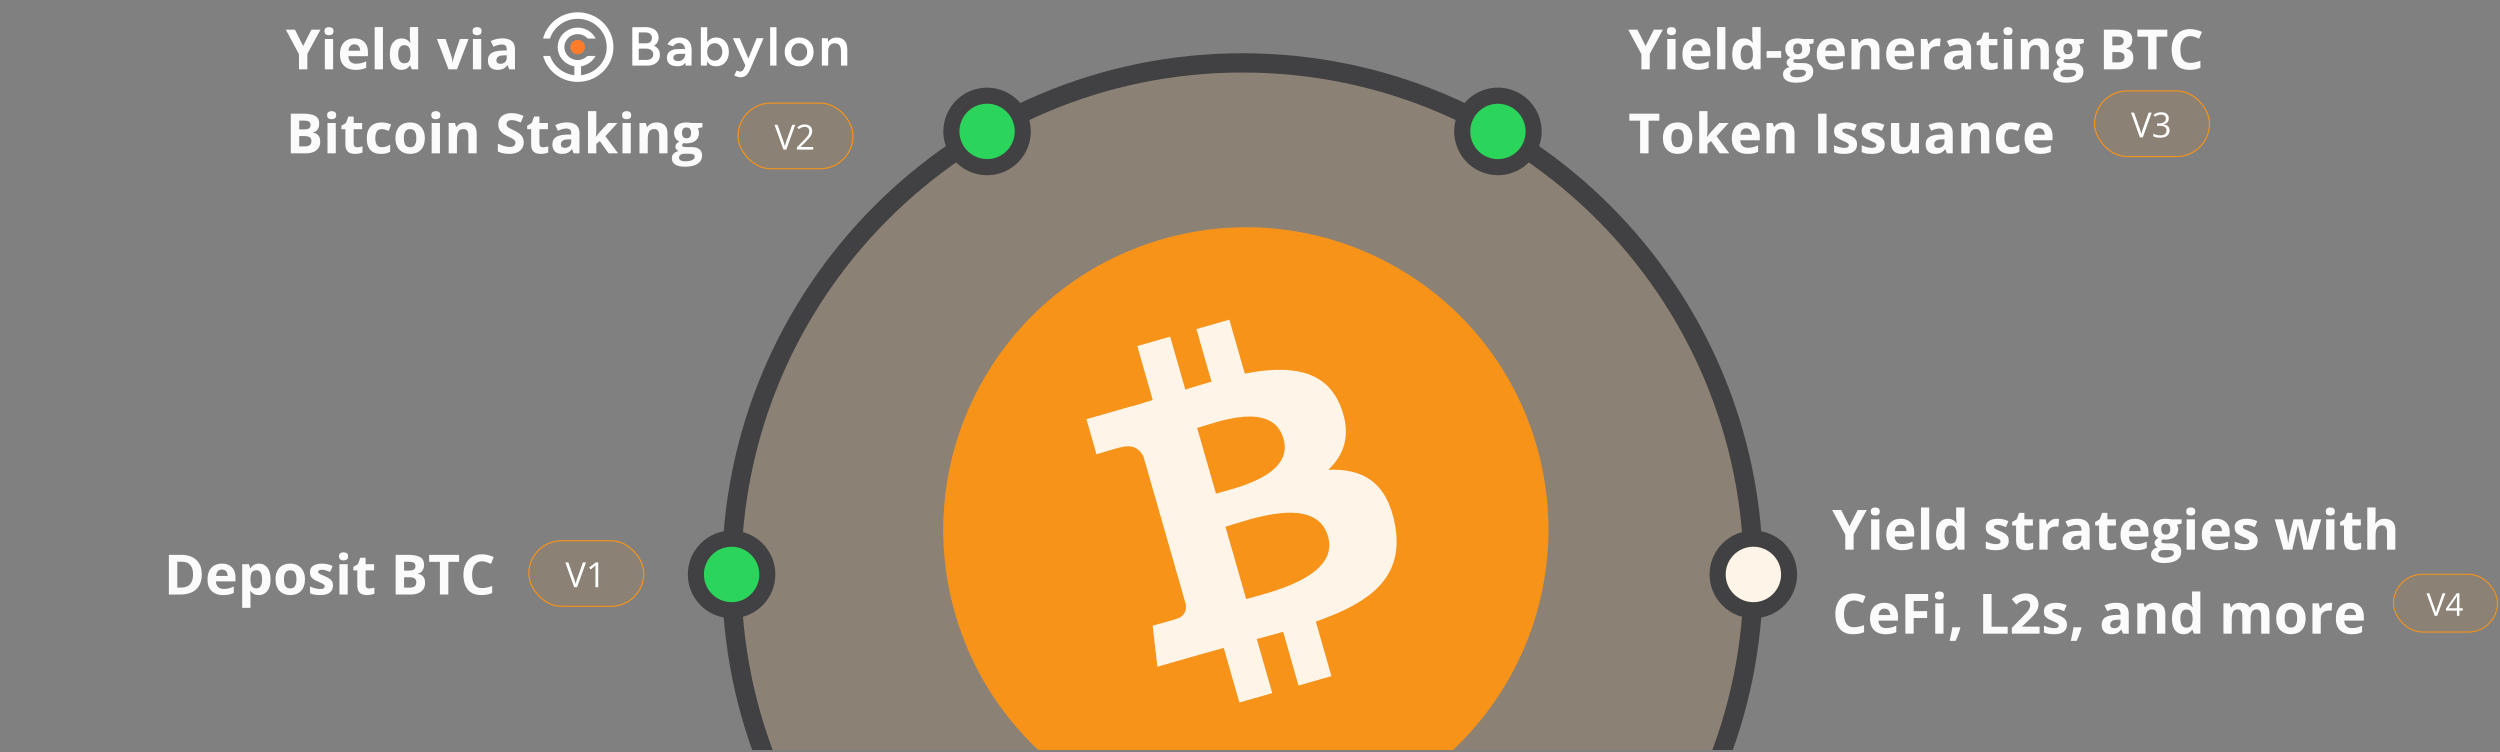 <svg width="1190" height="358" viewBox="0 0 1190 358" fill="none" xmlns="http://www.w3.org/2000/svg">
<rect x="0" y="0" width="1190" height="358" fill="#808080" stroke="none"/>
<path d="M96.049 273.375C96.049 275.502 95.64 277.281 94.822 278.711C94.012 280.132 92.836 281.204 91.295 281.928C89.753 282.643 87.897 283 85.726 283H80.377V264.111H86.308C88.289 264.111 90.007 264.464 91.463 265.171C92.918 265.868 94.046 266.906 94.848 268.284C95.649 269.654 96.049 271.351 96.049 273.375ZM91.889 273.478C91.889 272.083 91.682 270.937 91.269 270.041C90.864 269.137 90.261 268.47 89.46 268.039C88.668 267.608 87.686 267.393 86.514 267.393H84.382V279.693H86.101C88.056 279.693 89.507 279.172 90.455 278.129C91.411 277.087 91.889 275.537 91.889 273.478ZM105.61 268.284C106.945 268.284 108.095 268.543 109.059 269.06C110.024 269.568 110.769 270.308 111.295 271.282C111.82 272.255 112.083 273.444 112.083 274.848V276.76H102.767C102.811 277.871 103.142 278.745 103.762 279.383C104.391 280.011 105.261 280.326 106.372 280.326C107.294 280.326 108.138 280.231 108.904 280.041C109.671 279.852 110.459 279.568 111.269 279.189V282.238C110.554 282.591 109.805 282.849 109.021 283.013C108.246 283.177 107.302 283.259 106.191 283.259C104.744 283.259 103.461 282.992 102.341 282.457C101.23 281.923 100.356 281.11 99.718 280.016C99.09 278.922 98.775 277.544 98.775 275.881C98.775 274.193 99.059 272.789 99.628 271.669C100.205 270.541 101.006 269.697 102.031 269.137C103.056 268.569 104.249 268.284 105.61 268.284ZM105.636 271.088C104.869 271.088 104.232 271.333 103.724 271.824C103.224 272.315 102.935 273.086 102.858 274.137H108.388C108.379 273.551 108.271 273.03 108.065 272.574C107.867 272.117 107.565 271.755 107.16 271.488C106.764 271.221 106.256 271.088 105.636 271.088ZM123.323 268.284C124.951 268.284 126.265 268.917 127.264 270.184C128.271 271.45 128.775 273.306 128.775 275.752C128.775 277.389 128.538 278.767 128.065 279.886C127.591 280.998 126.936 281.837 126.101 282.406C125.265 282.974 124.305 283.259 123.22 283.259C122.522 283.259 121.923 283.172 121.424 283C120.924 282.819 120.498 282.591 120.145 282.315C119.792 282.031 119.486 281.73 119.227 281.411H119.021C119.09 281.756 119.141 282.109 119.176 282.47C119.21 282.832 119.227 283.185 119.227 283.53V289.357H115.287V268.556H118.491L119.047 270.429H119.227C119.486 270.041 119.8 269.684 120.171 269.357C120.541 269.029 120.985 268.771 121.501 268.581C122.027 268.383 122.634 268.284 123.323 268.284ZM122.057 271.437C121.368 271.437 120.821 271.579 120.416 271.863C120.011 272.147 119.714 272.574 119.525 273.142C119.344 273.711 119.245 274.43 119.227 275.3V275.726C119.227 276.656 119.314 277.445 119.486 278.091C119.667 278.737 119.964 279.228 120.377 279.563C120.799 279.899 121.376 280.067 122.109 280.067C122.712 280.067 123.207 279.899 123.594 279.563C123.982 279.228 124.271 278.737 124.46 278.091C124.658 277.436 124.757 276.639 124.757 275.7C124.757 274.288 124.538 273.224 124.098 272.509C123.659 271.794 122.979 271.437 122.057 271.437ZM145.158 275.752C145.158 276.958 144.994 278.026 144.667 278.956C144.348 279.886 143.879 280.675 143.259 281.321C142.647 281.958 141.906 282.44 141.036 282.768C140.175 283.095 139.202 283.259 138.116 283.259C137.1 283.259 136.165 283.095 135.313 282.768C134.469 282.44 133.732 281.958 133.103 281.321C132.483 280.675 132.001 279.886 131.656 278.956C131.321 278.026 131.153 276.958 131.153 275.752C131.153 274.15 131.437 272.793 132.005 271.682C132.574 270.571 133.383 269.727 134.434 269.15C135.485 268.573 136.738 268.284 138.194 268.284C139.546 268.284 140.743 268.573 141.786 269.15C142.836 269.727 143.659 270.571 144.253 271.682C144.856 272.793 145.158 274.15 145.158 275.752ZM135.171 275.752C135.171 276.7 135.274 277.496 135.481 278.142C135.687 278.788 136.01 279.275 136.45 279.602C136.889 279.929 137.462 280.093 138.168 280.093C138.866 280.093 139.43 279.929 139.861 279.602C140.3 279.275 140.619 278.788 140.817 278.142C141.023 277.496 141.127 276.7 141.127 275.752C141.127 274.796 141.023 274.004 140.817 273.375C140.619 272.737 140.3 272.259 139.861 271.941C139.421 271.622 138.849 271.463 138.142 271.463C137.1 271.463 136.342 271.82 135.868 272.535C135.403 273.25 135.171 274.322 135.171 275.752ZM158.491 278.711C158.491 279.693 158.259 280.524 157.793 281.204C157.337 281.876 156.652 282.389 155.739 282.742C154.826 283.086 153.689 283.259 152.328 283.259C151.321 283.259 150.455 283.194 149.731 283.065C149.016 282.936 148.293 282.72 147.561 282.419V279.163C148.345 279.516 149.184 279.809 150.08 280.041C150.985 280.265 151.777 280.377 152.458 280.377C153.224 280.377 153.771 280.265 154.098 280.041C154.434 279.809 154.602 279.507 154.602 279.137C154.602 278.896 154.533 278.681 154.395 278.491C154.266 278.293 153.982 278.073 153.543 277.832C153.104 277.582 152.414 277.259 151.476 276.863C150.571 276.484 149.826 276.101 149.24 275.713C148.663 275.326 148.233 274.869 147.948 274.344C147.673 273.81 147.535 273.134 147.535 272.315C147.535 270.98 148.052 269.977 149.085 269.305C150.128 268.625 151.519 268.284 153.259 268.284C154.154 268.284 155.007 268.375 155.817 268.556C156.635 268.737 157.475 269.025 158.336 269.421L157.147 272.264C156.433 271.954 155.756 271.699 155.119 271.501C154.49 271.303 153.849 271.204 153.194 271.204C152.617 271.204 152.182 271.282 151.889 271.437C151.596 271.592 151.45 271.829 151.45 272.147C151.45 272.38 151.523 272.587 151.669 272.768C151.824 272.948 152.117 273.151 152.548 273.375C152.987 273.59 153.629 273.87 154.473 274.215C155.291 274.55 156.002 274.904 156.605 275.274C157.208 275.636 157.673 276.088 158 276.631C158.327 277.165 158.491 277.858 158.491 278.711ZM165.507 268.556V283H161.566V268.556H165.507ZM163.543 262.897C164.128 262.897 164.632 263.035 165.054 263.31C165.476 263.577 165.687 264.081 165.687 264.822C165.687 265.554 165.476 266.062 165.054 266.346C164.632 266.622 164.128 266.76 163.543 266.76C162.948 266.76 162.44 266.622 162.018 266.346C161.605 266.062 161.398 265.554 161.398 264.822C161.398 264.081 161.605 263.577 162.018 263.31C162.44 263.035 162.948 262.897 163.543 262.897ZM175.739 280.119C176.17 280.119 176.588 280.076 176.992 279.99C177.406 279.904 177.815 279.796 178.22 279.667V282.6C177.798 282.789 177.272 282.944 176.644 283.065C176.023 283.194 175.343 283.259 174.602 283.259C173.741 283.259 172.966 283.121 172.277 282.845C171.596 282.561 171.058 282.074 170.662 281.385C170.274 280.687 170.08 279.718 170.08 278.478V271.514H168.194V269.848L170.365 268.53L171.501 265.481H174.021V268.556H178.065V271.514H174.021V278.478C174.021 279.029 174.176 279.443 174.486 279.718C174.805 279.985 175.222 280.119 175.739 280.119ZM188.336 264.111H194.215C196.73 264.111 198.633 264.464 199.925 265.171C201.217 265.877 201.863 267.117 201.863 268.892C201.863 269.606 201.747 270.252 201.514 270.83C201.29 271.407 200.963 271.88 200.533 272.251C200.102 272.621 199.576 272.862 198.956 272.974V273.103C199.585 273.233 200.154 273.457 200.662 273.775C201.17 274.085 201.575 274.542 201.876 275.145C202.186 275.739 202.341 276.532 202.341 277.522C202.341 278.668 202.061 279.65 201.502 280.468C200.942 281.286 200.141 281.915 199.098 282.354C198.065 282.785 196.833 283 195.403 283H188.336V264.111ZM192.341 271.592H194.667C195.83 271.592 196.635 271.411 197.083 271.049C197.531 270.679 197.755 270.136 197.755 269.421C197.755 268.698 197.488 268.181 196.954 267.871C196.428 267.552 195.593 267.393 194.447 267.393H192.341V271.592ZM192.341 274.77V279.693H194.951C196.157 279.693 196.997 279.46 197.471 278.995C197.944 278.53 198.181 277.905 198.181 277.122C198.181 276.656 198.078 276.247 197.871 275.894C197.664 275.541 197.315 275.265 196.825 275.067C196.342 274.869 195.675 274.77 194.822 274.77H192.341ZM213.401 283H209.396V267.445H204.266V264.111H218.53V267.445H213.401V283ZM229.46 267.173C228.694 267.173 228.013 267.324 227.419 267.625C226.833 267.918 226.338 268.345 225.933 268.904C225.537 269.464 225.235 270.14 225.029 270.933C224.822 271.725 224.719 272.617 224.719 273.607C224.719 274.942 224.882 276.084 225.21 277.031C225.545 277.97 226.062 278.689 226.76 279.189C227.458 279.68 228.358 279.925 229.46 279.925C230.227 279.925 230.993 279.839 231.76 279.667C232.535 279.495 233.375 279.249 234.279 278.93V282.29C233.444 282.634 232.621 282.88 231.812 283.026C231.002 283.181 230.093 283.259 229.086 283.259C227.139 283.259 225.537 282.858 224.279 282.057C223.03 281.247 222.104 280.119 221.502 278.672C220.899 277.216 220.597 275.519 220.597 273.582C220.597 272.152 220.791 270.842 221.179 269.654C221.566 268.465 222.135 267.436 222.884 266.566C223.633 265.696 224.559 265.024 225.662 264.55C226.764 264.077 228.03 263.84 229.46 263.84C230.399 263.84 231.338 263.96 232.277 264.202C233.224 264.434 234.129 264.757 234.99 265.171L233.698 268.426C232.992 268.091 232.281 267.798 231.566 267.548C230.851 267.298 230.149 267.173 229.46 267.173Z" fill="#FBFBFB"/>
<rect x="251.711" y="257.366" width="54.729" height="31.269" rx="15.634" fill="#F7931A" fill-opacity="0.1"/>
<rect x="251.711" y="257.366" width="54.729" height="31.269" rx="15.634" stroke="#F7931A" stroke-width="0.551"/>
<path d="M278.935 267.695L274.695 279.5H273.314L269.075 267.695H270.512L273.274 275.471C273.387 275.783 273.487 276.082 273.573 276.367C273.664 276.652 273.745 276.927 273.815 277.191C273.885 277.454 273.947 277.71 274.001 277.958C274.055 277.71 274.117 277.454 274.187 277.191C274.256 276.922 274.337 276.644 274.429 276.359C274.52 276.068 274.623 275.764 274.736 275.446L277.481 267.695H278.935ZM284.749 279.5H283.44V271.134C283.44 270.817 283.44 270.545 283.44 270.319C283.446 270.087 283.451 269.877 283.457 269.689C283.467 269.495 283.481 269.299 283.497 269.1C283.33 269.272 283.174 269.42 283.029 269.544C282.883 269.662 282.703 269.81 282.488 269.988L281.139 271.07L280.437 270.157L283.634 267.695H284.749V279.5Z" fill="white"/>
<path d="M783.298 21.889L787.239 14.111H791.554L785.288 25.649V33H781.309V25.778L775.042 14.111H779.384L783.298 21.889ZM797.562 18.556V33H793.621V18.556H797.562ZM795.598 12.897C796.184 12.897 796.688 13.034 797.11 13.31C797.532 13.577 797.743 14.081 797.743 14.822C797.743 15.554 797.532 16.062 797.11 16.346C796.688 16.622 796.184 16.76 795.598 16.76C795.004 16.76 794.496 16.622 794.074 16.346C793.66 16.062 793.453 15.554 793.453 14.822C793.453 14.081 793.66 13.577 794.074 13.31C794.496 13.034 795.004 12.897 795.598 12.897ZM807.665 18.284C809 18.284 810.15 18.543 811.115 19.059C812.08 19.568 812.825 20.308 813.35 21.282C813.875 22.255 814.138 23.444 814.138 24.848V26.76L804.823 26.76C804.866 27.871 805.198 28.745 805.818 29.383C806.447 30.011 807.316 30.326 808.428 30.326C809.349 30.326 810.193 30.231 810.96 30.041C811.726 29.852 812.515 29.568 813.324 29.189V32.238C812.609 32.591 811.86 32.849 811.076 33.013C810.301 33.177 809.358 33.258 808.247 33.258C806.8 33.258 805.516 32.992 804.397 32.458C803.285 31.924 802.411 31.11 801.774 30.016C801.145 28.922 800.831 27.544 800.831 25.881C800.831 24.193 801.115 22.789 801.683 21.669C802.26 20.541 803.061 19.697 804.086 19.137C805.111 18.569 806.304 18.284 807.665 18.284ZM807.691 21.088C806.925 21.088 806.287 21.333 805.779 21.824C805.279 22.315 804.991 23.086 804.913 24.137L810.443 24.137C810.434 23.551 810.327 23.03 810.12 22.574C809.922 22.117 809.62 21.756 809.216 21.488C808.819 21.221 808.311 21.088 807.691 21.088ZM821.283 33H817.342V12.897H821.283V33ZM830.004 33.258C828.393 33.258 827.08 32.63 826.063 31.372C825.055 30.106 824.552 28.25 824.552 25.804C824.552 23.332 825.064 21.463 826.089 20.197C827.114 18.922 828.453 18.284 830.107 18.284C830.796 18.284 831.403 18.379 831.929 18.569C832.454 18.758 832.906 19.012 833.285 19.331C833.673 19.649 834 20.007 834.267 20.403H834.397C834.345 20.128 834.28 19.723 834.203 19.189C834.134 18.646 834.099 18.09 834.099 17.522V12.897L838.053 12.897V33H835.03L834.267 31.127H834.099C833.85 31.523 833.535 31.885 833.156 32.212C832.786 32.531 832.342 32.785 831.826 32.974C831.309 33.164 830.701 33.258 830.004 33.258ZM831.386 30.119C832.463 30.119 833.221 29.8 833.66 29.163C834.108 28.517 834.345 27.548 834.371 26.256V25.83C834.371 24.426 834.155 23.353 833.725 22.613C833.294 21.863 832.493 21.488 831.322 21.488C830.452 21.488 829.771 21.863 829.28 22.613C828.789 23.362 828.544 24.443 828.544 25.855C828.544 27.268 828.789 28.332 829.28 29.047C829.78 29.762 830.482 30.119 831.386 30.119ZM840.895 27.522V24.292H847.833V27.522H840.895ZM854.926 39.357C852.911 39.357 851.369 39.004 850.301 38.297C849.242 37.6 848.712 36.618 848.712 35.352C848.712 34.482 848.983 33.754 849.526 33.168C850.068 32.582 850.865 32.165 851.916 31.915C851.511 31.743 851.158 31.463 850.857 31.075C850.555 30.679 850.404 30.261 850.404 29.822C850.404 29.271 850.564 28.814 850.882 28.452C851.201 28.082 851.662 27.72 852.265 27.367C851.507 27.04 850.904 26.514 850.456 25.791C850.017 25.067 849.797 24.215 849.797 23.233C849.797 22.182 850.025 21.29 850.482 20.558C850.947 19.817 851.619 19.253 852.497 18.866C853.385 18.478 854.461 18.284 855.727 18.284C855.994 18.284 856.304 18.302 856.658 18.336C857.011 18.37 857.334 18.409 857.627 18.452C857.928 18.495 858.13 18.53 858.234 18.556H863.273V20.558L861.012 21.14C861.218 21.458 861.373 21.799 861.477 22.16C861.58 22.522 861.632 22.905 861.632 23.31C861.632 24.861 861.089 26.071 860.004 26.941C858.927 27.802 857.429 28.233 855.508 28.233C855.051 28.207 854.621 28.172 854.216 28.129C854.018 28.284 853.867 28.448 853.764 28.62C853.66 28.793 853.609 28.973 853.609 29.163C853.609 29.352 853.686 29.512 853.841 29.641C854.005 29.762 854.246 29.856 854.565 29.925C854.892 29.985 855.297 30.016 855.779 30.016H858.234C859.819 30.016 861.025 30.356 861.851 31.036C862.687 31.717 863.105 32.716 863.105 34.034C863.105 35.722 862.398 37.031 860.986 37.961C859.582 38.892 857.562 39.357 854.926 39.357ZM855.094 36.786C856.033 36.786 856.838 36.695 857.51 36.514C858.191 36.342 858.712 36.092 859.074 35.765C859.435 35.446 859.616 35.063 859.616 34.615C859.616 34.253 859.509 33.965 859.293 33.749C859.087 33.543 858.768 33.396 858.337 33.31C857.915 33.224 857.373 33.181 856.709 33.181H854.668C854.186 33.181 853.751 33.258 853.363 33.414C852.984 33.569 852.683 33.784 852.459 34.06C852.235 34.344 852.123 34.671 852.123 35.041C852.123 35.584 852.381 36.011 852.898 36.321C853.423 36.631 854.155 36.786 855.094 36.786ZM855.727 25.83C856.468 25.83 857.011 25.601 857.355 25.145C857.7 24.688 857.872 24.068 857.872 23.284C857.872 22.414 857.691 21.764 857.329 21.333C856.976 20.894 856.442 20.674 855.727 20.674C855.004 20.674 854.461 20.894 854.099 21.333C853.738 21.764 853.557 22.414 853.557 23.284C853.557 24.068 853.733 24.688 854.087 25.145C854.448 25.601 854.995 25.83 855.727 25.83ZM871.619 18.284C872.954 18.284 874.104 18.543 875.069 19.059C876.033 19.568 876.778 20.308 877.304 21.282C877.829 22.255 878.092 23.444 878.092 24.848V26.76L868.776 26.76C868.82 27.871 869.151 28.745 869.771 29.383C870.4 30.011 871.27 30.326 872.381 30.326C873.303 30.326 874.147 30.231 874.913 30.041C875.68 29.852 876.468 29.568 877.278 29.189V32.238C876.563 32.591 875.814 32.849 875.03 33.013C874.255 33.177 873.311 33.258 872.2 33.258C870.753 33.258 869.47 32.992 868.35 32.458C867.239 31.924 866.365 31.11 865.727 30.016C865.099 28.922 864.784 27.544 864.784 25.881C864.784 24.193 865.068 22.789 865.637 21.669C866.214 20.541 867.015 19.697 868.04 19.137C869.065 18.569 870.258 18.284 871.619 18.284ZM871.645 21.088C870.878 21.088 870.241 21.333 869.733 21.824C869.233 22.315 868.944 23.086 868.867 24.137H874.397C874.388 23.551 874.28 23.03 874.074 22.574C873.876 22.117 873.574 21.756 873.169 21.488C872.773 21.221 872.265 21.088 871.645 21.088ZM889.5 18.284C891.042 18.284 892.282 18.706 893.221 19.55C894.16 20.386 894.629 21.73 894.629 23.581V33H890.689V24.563C890.689 23.53 890.499 22.75 890.12 22.225C889.75 21.7 889.164 21.437 888.363 21.437C887.157 21.437 886.335 21.846 885.895 22.664C885.456 23.482 885.236 24.663 885.236 26.204V33H881.296V18.556H884.306L884.836 20.403H885.056C885.366 19.904 885.749 19.499 886.205 19.189C886.671 18.879 887.183 18.65 887.743 18.504C888.311 18.358 888.897 18.284 889.5 18.284ZM904.642 18.284C905.977 18.284 907.127 18.543 908.092 19.059C909.057 19.568 909.802 20.308 910.327 21.282C910.852 22.255 911.115 23.444 911.115 24.848V26.76H901.8C901.843 27.871 902.174 28.745 902.795 29.383C903.423 30.011 904.293 30.326 905.404 30.326C906.326 30.326 907.17 30.231 907.937 30.041C908.703 29.852 909.491 29.568 910.301 29.189V32.238C909.586 32.591 908.837 32.849 908.053 33.013C907.278 33.177 906.335 33.258 905.224 33.258C903.777 33.258 902.493 32.992 901.373 32.458C900.262 31.924 899.388 31.11 898.751 30.016C898.122 28.922 897.808 27.544 897.808 25.881C897.808 24.193 898.092 22.789 898.66 21.669C899.237 20.541 900.038 19.697 901.063 19.137C902.088 18.569 903.281 18.284 904.642 18.284ZM904.668 21.088C903.901 21.088 903.264 21.333 902.756 21.824C902.256 22.315 901.968 23.086 901.89 24.137H907.42C907.411 23.551 907.304 23.03 907.097 22.574C906.899 22.117 906.597 21.756 906.193 21.488C905.796 21.221 905.288 21.088 904.668 21.088ZM922.381 18.284C922.579 18.284 922.808 18.297 923.066 18.323C923.333 18.34 923.548 18.366 923.712 18.401L923.415 22.096C923.286 22.053 923.1 22.023 922.859 22.005C922.627 21.979 922.424 21.966 922.252 21.966C921.744 21.966 921.249 22.031 920.766 22.16C920.293 22.29 919.866 22.5 919.487 22.793C919.108 23.078 918.807 23.457 918.583 23.93C918.367 24.395 918.26 24.968 918.26 25.649V33H914.319V18.556H917.304L917.885 20.985H918.079C918.363 20.494 918.716 20.046 919.138 19.641C919.569 19.227 920.056 18.9 920.598 18.659C921.15 18.409 921.744 18.284 922.381 18.284ZM932.252 18.259C934.19 18.259 935.676 18.68 936.709 19.525C937.743 20.369 938.26 21.652 938.26 23.375V33H935.508L934.746 31.036H934.642C934.229 31.553 933.807 31.975 933.376 32.302C932.945 32.63 932.45 32.871 931.89 33.026C931.33 33.181 930.65 33.258 929.849 33.258C928.996 33.258 928.23 33.095 927.549 32.768C926.877 32.44 926.348 31.941 925.96 31.269C925.572 30.588 925.379 29.727 925.379 28.685C925.379 27.152 925.917 26.023 926.994 25.3C928.07 24.568 929.685 24.163 931.839 24.085L934.345 24.008V23.375C934.345 22.617 934.147 22.061 933.751 21.708C933.355 21.355 932.803 21.178 932.097 21.178C931.399 21.178 930.715 21.277 930.043 21.476C929.371 21.674 928.699 21.923 928.027 22.225L926.722 19.563C927.489 19.159 928.346 18.84 929.293 18.607C930.249 18.375 931.236 18.259 932.252 18.259ZM934.345 26.308L932.821 26.359C931.546 26.394 930.659 26.622 930.159 27.044C929.668 27.466 929.423 28.022 929.423 28.711C929.423 29.314 929.599 29.744 929.952 30.003C930.305 30.253 930.766 30.377 931.335 30.377C932.179 30.377 932.889 30.128 933.467 29.628C934.052 29.128 934.345 28.418 934.345 27.496V26.308ZM948.415 30.119C948.846 30.119 949.263 30.076 949.668 29.99C950.082 29.904 950.491 29.796 950.896 29.667V32.6C950.473 32.789 949.948 32.944 949.319 33.065C948.699 33.194 948.019 33.258 947.278 33.258C946.417 33.258 945.641 33.121 944.952 32.845C944.272 32.561 943.734 32.074 943.337 31.385C942.95 30.688 942.756 29.718 942.756 28.478V21.514H940.87V19.848L943.04 18.53L944.177 15.481L946.697 15.481V18.556H950.74V21.514H946.697V28.478C946.697 29.029 946.852 29.443 947.162 29.718C947.48 29.985 947.898 30.119 948.415 30.119ZM957.769 18.556V33H953.828V18.556H957.769ZM955.805 12.897C956.391 12.897 956.895 13.034 957.317 13.31C957.739 13.577 957.95 14.081 957.95 14.822C957.95 15.554 957.739 16.062 957.317 16.346C956.895 16.622 956.391 16.76 955.805 16.76C955.211 16.76 954.703 16.622 954.281 16.346C953.867 16.062 953.66 15.554 953.66 14.822C953.66 14.081 953.867 13.577 954.281 13.31C954.703 13.034 955.211 12.897 955.805 12.897ZM970.12 18.284C971.662 18.284 972.902 18.706 973.841 19.55C974.78 20.386 975.25 21.73 975.25 23.581V33H971.309V24.563C971.309 23.53 971.12 22.75 970.741 22.225C970.37 21.7 969.784 21.437 968.983 21.437C967.778 21.437 966.955 21.846 966.516 22.664C966.076 23.482 965.857 24.663 965.857 26.204V33H961.916V18.556H964.927L965.456 20.403H965.676C965.986 19.904 966.369 19.499 966.826 19.189C967.291 18.879 967.803 18.65 968.363 18.504C968.932 18.358 969.517 18.284 970.12 18.284ZM983.531 39.357C981.516 39.357 979.974 39.004 978.906 38.297C977.846 37.6 977.317 36.618 977.317 35.352C977.317 34.482 977.588 33.754 978.131 33.168C978.673 32.582 979.47 32.165 980.521 31.915C980.116 31.743 979.763 31.463 979.461 31.075C979.16 30.679 979.009 30.261 979.009 29.822C979.009 29.271 979.169 28.814 979.487 28.452C979.806 28.082 980.267 27.72 980.87 27.367C980.112 27.04 979.509 26.514 979.061 25.791C978.622 25.067 978.402 24.215 978.402 23.233C978.402 22.182 978.63 21.29 979.087 20.558C979.552 19.817 980.224 19.253 981.102 18.866C981.989 18.478 983.066 18.284 984.332 18.284C984.599 18.284 984.909 18.302 985.262 18.336C985.616 18.37 985.939 18.409 986.231 18.452C986.533 18.495 986.735 18.53 986.839 18.556H991.877V20.558L989.617 21.14C989.823 21.458 989.978 21.799 990.082 22.16C990.185 22.522 990.237 22.905 990.237 23.31C990.237 24.861 989.694 26.071 988.609 26.941C987.532 27.802 986.033 28.233 984.113 28.233C983.656 28.207 983.225 28.172 982.821 28.129C982.623 28.284 982.472 28.448 982.368 28.62C982.265 28.793 982.213 28.973 982.213 29.163C982.213 29.352 982.291 29.512 982.446 29.641C982.61 29.762 982.851 29.856 983.169 29.925C983.497 29.985 983.902 30.016 984.384 30.016L986.839 30.016C988.424 30.016 989.629 30.356 990.456 31.036C991.292 31.717 991.71 32.716 991.71 34.034C991.71 35.722 991.003 37.031 989.591 37.961C988.187 38.892 986.167 39.357 983.531 39.357ZM983.699 36.786C984.638 36.786 985.443 36.695 986.115 36.514C986.796 36.342 987.317 36.092 987.679 35.765C988.04 35.446 988.221 35.063 988.221 34.615C988.221 34.253 988.113 33.965 987.898 33.749C987.691 33.543 987.373 33.396 986.942 33.31C986.52 33.224 985.977 33.181 985.314 33.181L983.273 33.181C982.79 33.181 982.356 33.258 981.968 33.414C981.589 33.569 981.287 33.784 981.064 34.06C980.84 34.344 980.728 34.671 980.728 35.041C980.728 35.584 980.986 36.011 981.503 36.321C982.028 36.631 982.76 36.786 983.699 36.786ZM984.332 25.83C985.073 25.83 985.616 25.601 985.96 25.145C986.305 24.688 986.477 24.068 986.477 23.284C986.477 22.414 986.296 21.764 985.934 21.333C985.581 20.894 985.047 20.674 984.332 20.674C983.609 20.674 983.066 20.894 982.704 21.333C982.343 21.764 982.162 22.414 982.162 23.284C982.162 24.068 982.338 24.688 982.691 25.145C983.053 25.601 983.6 25.83 984.332 25.83ZM1001.45 14.111L1007.33 14.111C1009.84 14.111 1011.75 14.464 1013.04 15.171C1014.33 15.877 1014.98 17.117 1014.98 18.892C1014.98 19.607 1014.86 20.253 1014.63 20.83C1014.41 21.407 1014.08 21.88 1013.65 22.251C1013.22 22.621 1012.69 22.862 1012.07 22.974V23.104C1012.7 23.233 1013.27 23.457 1013.78 23.775C1014.28 24.085 1014.69 24.542 1014.99 25.145C1015.3 25.739 1015.46 26.532 1015.46 27.522C1015.46 28.668 1015.18 29.65 1014.62 30.468C1014.06 31.286 1013.26 31.915 1012.21 32.354C1011.18 32.785 1009.95 33 1008.52 33L1001.45 33V14.111ZM1005.46 21.592L1007.78 21.592C1008.94 21.592 1009.75 21.411 1010.2 21.049C1010.65 20.679 1010.87 20.136 1010.87 19.421C1010.87 18.698 1010.6 18.181 1010.07 17.871C1009.54 17.552 1008.71 17.393 1007.56 17.393H1005.46V21.592ZM1005.46 24.77V29.693L1008.07 29.693C1009.27 29.693 1010.11 29.46 1010.59 28.995C1011.06 28.53 1011.3 27.905 1011.3 27.122C1011.3 26.656 1011.19 26.247 1010.99 25.894C1010.78 25.541 1010.43 25.265 1009.94 25.067C1009.46 24.869 1008.79 24.77 1007.94 24.77L1005.46 24.77ZM1026.52 33H1022.51V17.445H1017.38V14.111L1031.65 14.111V17.445H1026.52V33ZM1042.58 17.173C1041.81 17.173 1041.13 17.324 1040.53 17.625C1039.95 17.918 1039.45 18.345 1039.05 18.904C1038.65 19.464 1038.35 20.14 1038.14 20.933C1037.94 21.725 1037.83 22.617 1037.83 23.607C1037.83 24.942 1038 26.084 1038.32 27.031C1038.66 27.97 1039.18 28.689 1039.88 29.189C1040.57 29.68 1041.47 29.925 1042.58 29.925C1043.34 29.925 1044.11 29.839 1044.88 29.667C1045.65 29.494 1046.49 29.249 1047.39 28.93V32.289C1046.56 32.634 1045.74 32.88 1044.93 33.026C1044.12 33.181 1043.21 33.258 1042.2 33.258C1040.25 33.258 1038.65 32.858 1037.39 32.057C1036.15 31.247 1035.22 30.119 1034.62 28.672C1034.01 27.216 1033.71 25.52 1033.71 23.581C1033.71 22.152 1033.91 20.843 1034.29 19.654C1034.68 18.465 1035.25 17.436 1036 16.566C1036.75 15.696 1037.67 15.024 1038.78 14.55C1039.88 14.077 1041.15 13.84 1042.58 13.84C1043.51 13.84 1044.45 13.96 1045.39 14.202C1046.34 14.434 1047.24 14.757 1048.11 15.171L1046.81 18.427C1046.11 18.09 1045.4 17.798 1044.68 17.548C1043.97 17.298 1043.26 17.173 1042.58 17.173ZM784.707 73H780.701V57.444H775.572V54.111H789.836V57.444H784.707V73ZM805.559 65.752C805.559 66.958 805.396 68.026 805.068 68.956C804.75 69.886 804.28 70.674 803.66 71.32C803.049 71.958 802.308 72.44 801.438 72.768C800.577 73.095 799.603 73.258 798.518 73.258C797.502 73.258 796.567 73.095 795.714 72.768C794.87 72.44 794.134 71.958 793.505 71.32C792.885 70.674 792.403 69.886 792.058 68.956C791.722 68.026 791.554 66.958 791.554 65.752C791.554 64.15 791.838 62.793 792.407 61.682C792.975 60.571 793.785 59.727 794.836 59.15C795.887 58.573 797.14 58.284 798.595 58.284C799.948 58.284 801.145 58.573 802.187 59.15C803.238 59.727 804.061 60.571 804.655 61.682C805.258 62.793 805.559 64.15 805.559 65.752ZM795.572 65.752C795.572 66.7 795.676 67.496 795.882 68.142C796.089 68.788 796.412 69.275 796.851 69.602C797.291 69.93 797.863 70.093 798.57 70.093C799.267 70.093 799.832 69.93 800.262 69.602C800.701 69.275 801.02 68.788 801.218 68.142C801.425 67.496 801.528 66.7 801.528 65.752C801.528 64.796 801.425 64.004 801.218 63.375C801.02 62.737 800.701 62.259 800.262 61.941C799.823 61.622 799.25 61.463 798.544 61.463C797.502 61.463 796.744 61.82 796.27 62.535C795.805 63.25 795.572 64.322 795.572 65.752ZM812.756 52.897V61.889C812.756 62.432 812.734 62.974 812.691 63.517C812.648 64.059 812.601 64.602 812.549 65.145H812.601C812.868 64.766 813.139 64.391 813.415 64.021C813.699 63.65 814 63.293 814.319 62.948L818.363 58.556H822.807L817.071 64.822L823.156 73L818.608 73L814.448 67.147L812.756 68.504V73H808.815V52.897H812.756ZM831.18 58.284C832.515 58.284 833.664 58.543 834.629 59.059C835.594 59.568 836.339 60.309 836.864 61.282C837.39 62.255 837.652 63.444 837.652 64.848V66.76H828.337C828.38 67.871 828.712 68.745 829.332 69.382C829.961 70.011 830.831 70.326 831.942 70.326C832.863 70.326 833.708 70.231 834.474 70.041C835.241 69.852 836.029 69.568 836.838 69.189V72.238C836.124 72.591 835.374 72.849 834.59 73.013C833.815 73.177 832.872 73.258 831.761 73.258C830.314 73.258 829.031 72.992 827.911 72.457C826.8 71.924 825.925 71.109 825.288 70.016C824.659 68.922 824.345 67.544 824.345 65.881C824.345 64.193 824.629 62.789 825.198 61.669C825.775 60.541 826.576 59.697 827.601 59.137C828.626 58.569 829.819 58.284 831.18 58.284ZM831.205 61.088C830.439 61.088 829.801 61.333 829.293 61.824C828.794 62.315 828.505 63.086 828.428 64.137H833.957C833.949 63.551 833.841 63.03 833.634 62.574C833.436 62.117 833.135 61.755 832.73 61.489C832.334 61.221 831.826 61.088 831.205 61.088ZM849.061 58.284C850.602 58.284 851.843 58.706 852.782 59.55C853.72 60.386 854.19 61.73 854.19 63.581V73H850.249V64.563C850.249 63.53 850.06 62.75 849.681 62.225C849.31 61.7 848.725 61.437 847.924 61.437C846.718 61.437 845.895 61.846 845.456 62.664C845.017 63.482 844.797 64.662 844.797 66.204V73H840.857V58.556L843.867 58.556L844.397 60.403H844.616C844.926 59.904 845.31 59.499 845.766 59.189C846.231 58.879 846.744 58.65 847.304 58.504C847.872 58.358 848.458 58.284 849.061 58.284ZM865.43 73V54.111H869.435V73H865.43ZM883.957 68.711C883.957 69.693 883.725 70.524 883.26 71.204C882.803 71.876 882.118 72.389 881.205 72.742C880.292 73.086 879.156 73.258 877.795 73.258C876.787 73.258 875.921 73.194 875.198 73.065C874.483 72.936 873.759 72.72 873.027 72.419V69.163C873.811 69.516 874.651 69.809 875.547 70.041C876.451 70.265 877.243 70.377 877.924 70.377C878.69 70.377 879.237 70.265 879.565 70.041C879.901 69.809 880.069 69.507 880.069 69.137C880.069 68.896 880 68.681 879.862 68.491C879.733 68.293 879.448 68.073 879.009 67.832C878.57 67.582 877.881 67.259 876.942 66.863C876.037 66.484 875.292 66.101 874.707 65.713C874.13 65.326 873.699 64.869 873.415 64.344C873.139 63.81 873.001 63.134 873.001 62.315C873.001 60.98 873.518 59.977 874.552 59.305C875.594 58.625 876.985 58.284 878.725 58.284C879.621 58.284 880.473 58.375 881.283 58.556C882.101 58.736 882.941 59.025 883.802 59.421L882.614 62.264C881.899 61.954 881.223 61.7 880.585 61.501C879.957 61.303 879.315 61.204 878.66 61.204C878.083 61.204 877.648 61.282 877.355 61.437C877.062 61.592 876.916 61.829 876.916 62.147C876.916 62.38 876.989 62.587 877.136 62.767C877.291 62.948 877.584 63.151 878.014 63.375C878.454 63.59 879.095 63.87 879.939 64.215C880.758 64.55 881.468 64.904 882.071 65.274C882.674 65.636 883.139 66.088 883.466 66.631C883.794 67.165 883.957 67.858 883.957 68.711ZM897.11 68.711C897.11 69.693 896.877 70.524 896.412 71.204C895.956 71.876 895.271 72.389 894.358 72.742C893.445 73.086 892.308 73.258 890.947 73.258C889.939 73.258 889.074 73.194 888.35 73.065C887.635 72.936 886.912 72.72 886.18 72.419V69.163C886.963 69.516 887.803 69.809 888.699 70.041C889.603 70.265 890.396 70.377 891.076 70.377C891.843 70.377 892.39 70.265 892.717 70.041C893.053 69.809 893.221 69.507 893.221 69.137C893.221 68.896 893.152 68.681 893.014 68.491C892.885 68.293 892.601 68.073 892.162 67.832C891.722 67.582 891.033 67.259 890.094 66.863C889.19 66.484 888.445 66.101 887.859 65.713C887.282 65.326 886.851 64.869 886.567 64.344C886.292 63.81 886.154 63.134 886.154 62.315C886.154 60.98 886.671 59.977 887.704 59.305C888.746 58.625 890.137 58.284 891.877 58.284C892.773 58.284 893.626 58.375 894.435 58.556C895.254 58.736 896.094 59.025 896.955 59.421L895.766 62.264C895.051 61.954 894.375 61.7 893.738 61.501C893.109 61.303 892.467 61.204 891.813 61.204C891.236 61.204 890.801 61.282 890.508 61.437C890.215 61.592 890.069 61.829 890.069 62.147C890.069 62.38 890.142 62.587 890.288 62.767C890.443 62.948 890.736 63.151 891.167 63.375C891.606 63.59 892.248 63.87 893.092 64.215C893.91 64.55 894.621 64.904 895.224 65.274C895.827 65.636 896.292 66.088 896.619 66.631C896.946 67.165 897.11 67.858 897.11 68.711ZM913.441 58.556V73H910.417L909.888 71.153H909.681C909.371 71.644 908.983 72.044 908.518 72.354C908.053 72.664 907.541 72.892 906.981 73.039C906.421 73.185 905.839 73.258 905.237 73.258C904.203 73.258 903.303 73.078 902.536 72.716C901.77 72.346 901.171 71.773 900.74 70.998C900.318 70.222 900.107 69.215 900.107 67.974V58.556H904.048V66.992C904.048 68.026 904.233 68.805 904.603 69.331C904.974 69.856 905.564 70.119 906.373 70.119C907.175 70.119 907.803 69.938 908.26 69.576C908.716 69.206 909.035 68.668 909.216 67.961C909.405 67.246 909.5 66.376 909.5 65.352V58.556H913.441ZM923.492 58.258C925.43 58.258 926.916 58.681 927.95 59.525C928.983 60.369 929.5 61.652 929.5 63.375V73H926.748L925.986 71.036H925.883C925.469 71.553 925.047 71.975 924.616 72.302C924.186 72.63 923.69 72.871 923.131 73.026C922.571 73.181 921.89 73.258 921.089 73.258C920.237 73.258 919.47 73.095 918.79 72.768C918.118 72.44 917.588 71.941 917.2 71.269C916.813 70.588 916.619 69.727 916.619 68.685C916.619 67.152 917.157 66.023 918.234 65.3C919.311 64.568 920.926 64.163 923.079 64.085L925.585 64.008V63.375C925.585 62.617 925.387 62.061 924.991 61.708C924.595 61.355 924.044 61.178 923.337 61.178C922.64 61.178 921.955 61.277 921.283 61.476C920.611 61.674 919.939 61.923 919.268 62.225L917.963 59.563C918.729 59.159 919.586 58.84 920.534 58.607C921.49 58.375 922.476 58.258 923.492 58.258ZM925.585 66.308L924.061 66.359C922.786 66.394 921.899 66.622 921.399 67.044C920.908 67.466 920.663 68.022 920.663 68.711C920.663 69.314 920.839 69.744 921.193 70.003C921.546 70.252 922.007 70.377 922.575 70.377C923.419 70.377 924.13 70.128 924.707 69.628C925.293 69.129 925.585 68.418 925.585 67.496V66.308ZM941.774 58.284C943.316 58.284 944.556 58.706 945.495 59.55C946.434 60.386 946.903 61.73 946.903 63.581V73H942.963V64.563C942.963 63.53 942.773 62.75 942.394 62.225C942.024 61.7 941.438 61.437 940.637 61.437C939.431 61.437 938.609 61.846 938.169 62.664C937.73 63.482 937.51 64.662 937.51 66.204V73H933.57V58.556H936.58L937.11 60.403H937.33C937.64 59.904 938.023 59.499 938.479 59.189C938.945 58.879 939.457 58.65 940.017 58.504C940.585 58.358 941.171 58.284 941.774 58.284ZM956.826 73.258C955.396 73.258 954.177 73 953.169 72.483C952.162 71.958 951.395 71.148 950.87 70.054C950.344 68.96 950.082 67.561 950.082 65.855C950.082 64.09 950.379 62.651 950.973 61.54C951.576 60.42 952.407 59.598 953.467 59.072C954.535 58.547 955.771 58.284 957.175 58.284C958.174 58.284 959.035 58.383 959.759 58.581C960.491 58.771 961.128 58.999 961.671 59.266L960.508 62.315C959.888 62.066 959.311 61.863 958.777 61.708C958.243 61.544 957.709 61.463 957.175 61.463C956.486 61.463 955.913 61.626 955.456 61.954C955 62.272 954.66 62.755 954.436 63.401C954.212 64.047 954.1 64.856 954.1 65.83C954.1 66.786 954.22 67.578 954.461 68.207C954.703 68.836 955.051 69.305 955.508 69.615C955.964 69.917 956.52 70.067 957.175 70.067C957.993 70.067 958.721 69.96 959.358 69.744C959.995 69.52 960.616 69.21 961.219 68.814V72.186C960.616 72.565 959.983 72.837 959.319 73C958.665 73.172 957.834 73.258 956.826 73.258ZM970.534 58.284C971.869 58.284 973.019 58.543 973.983 59.059C974.948 59.568 975.693 60.309 976.219 61.282C976.744 62.255 977.007 63.444 977.007 64.848V66.76H967.691C967.734 67.871 968.066 68.745 968.686 69.382C969.315 70.011 970.185 70.326 971.296 70.326C972.218 70.326 973.062 70.231 973.828 70.041C974.595 69.852 975.383 69.568 976.193 69.189V72.238C975.478 72.591 974.728 72.849 973.945 73.013C973.169 73.177 972.226 73.258 971.115 73.258C969.668 73.258 968.385 72.992 967.265 72.457C966.154 71.924 965.28 71.109 964.642 70.016C964.014 68.922 963.699 67.544 963.699 65.881C963.699 64.193 963.983 62.789 964.552 61.669C965.129 60.541 965.93 59.697 966.955 59.137C967.98 58.569 969.173 58.284 970.534 58.284ZM970.56 61.088C969.793 61.088 969.156 61.333 968.647 61.824C968.148 62.315 967.859 63.086 967.782 64.137H973.312C973.303 63.551 973.195 63.03 972.989 62.574C972.79 62.117 972.489 61.755 972.084 61.489C971.688 61.221 971.18 61.088 970.56 61.088Z" fill="#FBFBFB"/>
<rect x="996.996" y="43.262" width="54.729" height="31.269" rx="15.634" fill="#F7931A" fill-opacity="0.1"/>
<rect x="996.996" y="43.262" width="54.729" height="31.269" rx="15.634" stroke="#F7931A" stroke-width="0.551"/>
<path d="M1024.22 53.591L1019.98 65.396H1018.6L1014.36 53.591H1015.8L1018.56 61.367C1018.67 61.679 1018.77 61.978 1018.86 62.263C1018.95 62.549 1019.03 62.823 1019.1 63.087C1019.17 63.351 1019.23 63.606 1019.29 63.854C1019.34 63.606 1019.4 63.351 1019.47 63.087C1019.54 62.818 1019.62 62.541 1019.71 62.255C1019.81 61.965 1019.91 61.66 1020.02 61.343L1022.77 53.591H1024.22ZM1032.34 56.344C1032.34 56.872 1032.24 57.33 1032.04 57.717C1031.83 58.105 1031.55 58.422 1031.18 58.67C1030.81 58.912 1030.38 59.082 1029.89 59.179V59.243C1030.83 59.362 1031.53 59.663 1032 60.148C1032.47 60.632 1032.71 61.267 1032.71 62.053C1032.71 62.737 1032.55 63.343 1032.22 63.87C1031.9 64.398 1031.41 64.812 1030.75 65.114C1030.1 65.41 1029.25 65.558 1028.22 65.558C1027.6 65.558 1027.02 65.507 1026.49 65.404C1025.96 65.308 1025.46 65.143 1024.97 64.912V63.652C1025.46 63.895 1025.99 64.086 1026.57 64.226C1027.15 64.36 1027.7 64.427 1028.24 64.427C1029.32 64.427 1030.1 64.215 1030.57 63.789C1031.05 63.359 1031.29 62.772 1031.29 62.029C1031.29 61.518 1031.16 61.106 1030.89 60.794C1030.63 60.476 1030.24 60.245 1029.74 60.099C1029.25 59.949 1028.65 59.873 1027.95 59.873H1026.77V58.727H1027.96C1028.6 58.727 1029.14 58.632 1029.59 58.444C1030.04 58.255 1030.38 57.992 1030.61 57.653C1030.84 57.308 1030.96 56.902 1030.96 56.433C1030.96 55.836 1030.76 55.375 1030.36 55.052C1029.97 54.724 1029.43 54.56 1028.74 54.56C1028.32 54.56 1027.94 54.603 1027.6 54.689C1027.25 54.775 1026.93 54.894 1026.63 55.044C1026.32 55.195 1026.02 55.37 1025.72 55.569L1025.04 54.649C1025.47 54.315 1026 54.027 1026.62 53.785C1027.24 53.542 1027.94 53.421 1028.73 53.421C1029.93 53.421 1030.84 53.696 1031.44 54.245C1032.04 54.794 1032.34 55.494 1032.34 56.344Z" fill="white"/>
<path d="M144.298 21.889L148.239 14.111H152.554L146.288 25.649V33H142.309V25.778L136.042 14.111H140.384L144.298 21.889ZM158.562 18.556V33H154.621V18.556H158.562ZM156.598 12.897C157.184 12.897 157.688 13.034 158.11 13.31C158.532 13.577 158.743 14.081 158.743 14.822C158.743 15.554 158.532 16.062 158.11 16.346C157.688 16.622 157.184 16.76 156.598 16.76C156.004 16.76 155.496 16.622 155.074 16.346C154.66 16.062 154.453 15.554 154.453 14.822C154.453 14.081 154.66 13.577 155.074 13.31C155.496 13.034 156.004 12.897 156.598 12.897ZM168.665 18.284C170 18.284 171.15 18.543 172.115 19.059C173.08 19.568 173.825 20.308 174.35 21.282C174.875 22.255 175.138 23.444 175.138 24.848V26.76L165.823 26.76C165.866 27.871 166.198 28.745 166.818 29.383C167.447 30.011 168.316 30.326 169.428 30.326C170.349 30.326 171.193 30.231 171.96 30.041C172.726 29.852 173.515 29.568 174.324 29.189V32.238C173.609 32.591 172.86 32.849 172.076 33.013C171.301 33.177 170.358 33.258 169.247 33.258C167.8 33.258 166.516 32.992 165.397 32.458C164.285 31.924 163.411 31.11 162.774 30.016C162.145 28.922 161.831 27.544 161.831 25.881C161.831 24.193 162.115 22.789 162.683 21.669C163.26 20.541 164.061 19.697 165.086 19.137C166.111 18.569 167.304 18.284 168.665 18.284ZM168.691 21.088C167.925 21.088 167.287 21.333 166.779 21.824C166.279 22.315 165.991 23.086 165.913 24.137L171.443 24.137C171.434 23.551 171.327 23.03 171.12 22.574C170.922 22.117 170.62 21.756 170.216 21.488C169.819 21.221 169.311 21.088 168.691 21.088ZM182.283 33H178.342V12.897H182.283V33ZM191.004 33.258C189.393 33.258 188.08 32.63 187.063 31.372C186.055 30.106 185.552 28.25 185.552 25.804C185.552 23.332 186.064 21.463 187.089 20.197C188.114 18.922 189.453 18.284 191.107 18.284C191.796 18.284 192.403 18.379 192.929 18.569C193.454 18.758 193.906 19.012 194.285 19.331C194.673 19.649 195 20.007 195.267 20.403H195.397C195.345 20.128 195.28 19.723 195.203 19.189C195.134 18.646 195.099 18.09 195.099 17.522V12.897L199.053 12.897V33H196.03L195.267 31.127H195.099C194.85 31.523 194.535 31.885 194.156 32.212C193.786 32.531 193.342 32.785 192.826 32.974C192.309 33.164 191.701 33.258 191.004 33.258ZM192.386 30.119C193.463 30.119 194.221 29.8 194.66 29.163C195.108 28.517 195.345 27.548 195.371 26.256V25.83C195.371 24.426 195.155 23.353 194.725 22.613C194.294 21.863 193.493 21.488 192.322 21.488C191.452 21.488 190.771 21.863 190.28 22.613C189.789 23.362 189.544 24.443 189.544 25.855C189.544 27.268 189.789 28.332 190.28 29.047C190.78 29.762 191.482 30.119 192.386 30.119ZM213.484 33L207.981 18.556H212.102L214.893 26.786C215.048 27.268 215.168 27.776 215.255 28.31C215.349 28.844 215.414 29.322 215.448 29.744H215.552C215.578 29.288 215.638 28.801 215.733 28.284C215.836 27.768 215.969 27.268 216.133 26.786L218.911 18.556H223.032L217.528 33H213.484ZM229.053 18.556V33H225.112V18.556H229.053ZM227.089 12.897C227.675 12.897 228.179 13.034 228.601 13.31C229.023 13.577 229.234 14.081 229.234 14.822C229.234 15.554 229.023 16.062 228.601 16.346C228.179 16.622 227.675 16.76 227.089 16.76C226.495 16.76 225.987 16.622 225.565 16.346C225.151 16.062 224.944 15.554 224.944 14.822C224.944 14.081 225.151 13.577 225.565 13.31C225.987 13.034 226.495 12.897 227.089 12.897ZM239.118 18.259C241.056 18.259 242.541 18.68 243.575 19.525C244.609 20.369 245.125 21.652 245.125 23.375V33H242.373L241.611 31.036H241.508C241.094 31.553 240.672 31.975 240.242 32.302C239.811 32.63 239.316 32.871 238.756 33.026C238.196 33.181 237.516 33.258 236.715 33.258C235.862 33.258 235.095 33.095 234.415 32.768C233.743 32.44 233.213 31.941 232.826 31.269C232.438 30.588 232.244 29.727 232.244 28.685C232.244 27.152 232.783 26.023 233.859 25.3C234.936 24.568 236.551 24.163 238.704 24.085L241.211 24.008V23.375C241.211 22.617 241.013 22.061 240.616 21.708C240.22 21.355 239.669 21.178 238.963 21.178C238.265 21.178 237.58 21.277 236.908 21.476C236.236 21.674 235.565 21.923 234.893 22.225L233.588 19.563C234.354 19.159 235.211 18.84 236.159 18.607C237.115 18.375 238.101 18.259 239.118 18.259ZM241.211 26.308L239.686 26.359C238.411 26.394 237.524 26.622 237.025 27.044C236.534 27.466 236.288 28.022 236.288 28.711C236.288 29.314 236.465 29.744 236.818 30.003C237.171 30.253 237.632 30.377 238.2 30.377C239.044 30.377 239.755 30.128 240.332 29.628C240.918 29.128 241.211 28.418 241.211 27.496V26.308ZM138.42 54.111H144.298C146.813 54.111 148.717 54.464 150.009 55.171C151.301 55.877 151.947 57.117 151.947 58.892C151.947 59.606 151.831 60.252 151.598 60.83C151.374 61.407 151.047 61.88 150.616 62.251C150.185 62.621 149.66 62.862 149.04 62.974V63.103C149.669 63.233 150.237 63.457 150.745 63.775C151.254 64.085 151.658 64.542 151.96 65.145C152.27 65.739 152.425 66.531 152.425 67.522C152.425 68.668 152.145 69.65 151.585 70.468C151.025 71.286 150.224 71.915 149.182 72.354C148.148 72.785 146.917 73 145.487 73H138.42V54.111ZM142.425 61.592H144.751C145.913 61.592 146.719 61.411 147.167 61.049C147.614 60.679 147.838 60.136 147.838 59.421C147.838 58.698 147.571 58.181 147.037 57.871C146.512 57.552 145.676 57.393 144.531 57.393H142.425V61.592ZM142.425 64.77V69.693H145.035C146.241 69.693 147.08 69.46 147.554 68.995C148.028 68.53 148.265 67.905 148.265 67.122C148.265 66.656 148.161 66.247 147.955 65.894C147.748 65.541 147.399 65.265 146.908 65.067C146.426 64.869 145.758 64.77 144.906 64.77H142.425ZM159.828 58.556V73H155.887V58.556L159.828 58.556ZM157.864 52.897C158.45 52.897 158.954 53.035 159.376 53.31C159.798 53.577 160.009 54.081 160.009 54.822C160.009 55.554 159.798 56.062 159.376 56.346C158.954 56.622 158.45 56.76 157.864 56.76C157.27 56.76 156.762 56.622 156.34 56.346C155.926 56.062 155.72 55.554 155.72 54.822C155.72 54.081 155.926 53.577 156.34 53.31C156.762 53.035 157.27 52.897 157.864 52.897ZM170.061 70.119C170.491 70.119 170.909 70.076 171.314 69.99C171.727 69.904 172.136 69.796 172.541 69.667V72.6C172.119 72.789 171.594 72.944 170.965 73.065C170.345 73.194 169.664 73.258 168.924 73.258C168.062 73.258 167.287 73.121 166.598 72.845C165.918 72.561 165.379 72.074 164.983 71.385C164.596 70.688 164.402 69.719 164.402 68.478V61.514H162.515V59.848L164.686 58.53L165.823 55.481H168.342V58.556H172.386V61.514H168.342V68.478C168.342 69.029 168.497 69.443 168.807 69.719C169.126 69.986 169.544 70.119 170.061 70.119ZM181.34 73.258C179.91 73.258 178.691 73 177.683 72.483C176.676 71.958 175.909 71.148 175.384 70.054C174.858 68.96 174.596 67.561 174.596 65.855C174.596 64.09 174.893 62.651 175.487 61.54C176.09 60.42 176.921 59.598 177.981 59.072C179.049 58.547 180.285 58.284 181.689 58.284C182.688 58.284 183.549 58.383 184.273 58.581C185.005 58.771 185.642 58.999 186.185 59.266L185.022 62.315C184.402 62.066 183.825 61.863 183.291 61.708C182.757 61.544 182.223 61.463 181.689 61.463C180.999 61.463 180.427 61.626 179.97 61.954C179.514 62.272 179.173 62.755 178.95 63.401C178.726 64.047 178.614 64.856 178.614 65.83C178.614 66.786 178.734 67.578 178.975 68.207C179.217 68.836 179.565 69.305 180.022 69.615C180.478 69.917 181.034 70.067 181.689 70.067C182.507 70.067 183.235 69.96 183.872 69.744C184.509 69.52 185.13 69.21 185.732 68.814V72.186C185.13 72.565 184.496 72.837 183.833 73C183.179 73.172 182.347 73.258 181.34 73.258ZM202.218 65.752C202.218 66.958 202.055 68.026 201.727 68.956C201.409 69.886 200.939 70.674 200.319 71.32C199.708 71.958 198.967 72.44 198.097 72.768C197.236 73.095 196.262 73.258 195.177 73.258C194.161 73.258 193.226 73.095 192.373 72.768C191.529 72.44 190.793 71.958 190.164 71.32C189.544 70.674 189.062 69.886 188.717 68.956C188.381 68.026 188.213 66.958 188.213 65.752C188.213 64.15 188.497 62.793 189.066 61.682C189.634 60.571 190.444 59.727 191.495 59.15C192.546 58.573 193.799 58.284 195.254 58.284C196.607 58.284 197.804 58.573 198.846 59.15C199.897 59.727 200.72 60.571 201.314 61.682C201.917 62.793 202.218 64.15 202.218 65.752ZM192.231 65.752C192.231 66.7 192.335 67.496 192.541 68.142C192.748 68.788 193.071 69.275 193.51 69.602C193.95 69.93 194.522 70.093 195.229 70.093C195.926 70.093 196.49 69.93 196.921 69.602C197.36 69.275 197.679 68.788 197.877 68.142C198.084 67.496 198.187 66.7 198.187 65.752C198.187 64.796 198.084 64.004 197.877 63.375C197.679 62.737 197.36 62.259 196.921 61.941C196.482 61.622 195.909 61.463 195.203 61.463C194.161 61.463 193.403 61.82 192.929 62.535C192.464 63.25 192.231 64.322 192.231 65.752ZM209.415 58.556V73H205.474V58.556H209.415ZM207.451 52.897C208.037 52.897 208.54 53.035 208.963 53.31C209.385 53.577 209.596 54.081 209.596 54.822C209.596 55.554 209.385 56.062 208.963 56.346C208.54 56.622 208.037 56.76 207.451 56.76C206.857 56.76 206.348 56.622 205.926 56.346C205.513 56.062 205.306 55.554 205.306 54.822C205.306 54.081 205.513 53.577 205.926 53.31C206.348 53.035 206.857 52.897 207.451 52.897ZM221.766 58.284C223.308 58.284 224.548 58.706 225.487 59.55C226.426 60.386 226.895 61.73 226.895 63.581V73H222.955V64.563C222.955 63.53 222.765 62.75 222.386 62.225C222.016 61.7 221.43 61.437 220.629 61.437C219.423 61.437 218.601 61.846 218.161 62.664C217.722 63.482 217.503 64.662 217.503 66.204V73H213.562V58.556H216.572L217.102 60.403H217.322C217.632 59.904 218.015 59.499 218.472 59.189C218.937 58.879 219.449 58.65 220.009 58.504C220.578 58.358 221.163 58.284 221.766 58.284ZM249.286 67.755C249.286 68.874 249.014 69.848 248.472 70.674C247.929 71.501 247.137 72.139 246.094 72.587C245.061 73.035 243.803 73.258 242.322 73.258C241.667 73.258 241.025 73.216 240.397 73.129C239.777 73.043 239.178 72.918 238.601 72.755C238.032 72.582 237.49 72.371 236.973 72.122V68.401C237.869 68.797 238.799 69.154 239.764 69.473C240.728 69.792 241.684 69.951 242.632 69.951C243.286 69.951 243.812 69.865 244.208 69.693C244.613 69.52 244.906 69.284 245.087 68.982C245.267 68.681 245.358 68.336 245.358 67.948C245.358 67.475 245.199 67.07 244.88 66.734C244.561 66.398 244.122 66.084 243.562 65.791C243.011 65.498 242.386 65.184 241.689 64.848C241.249 64.641 240.771 64.391 240.255 64.098C239.738 63.797 239.247 63.431 238.782 63C238.317 62.569 237.933 62.048 237.632 61.437C237.339 60.817 237.193 60.076 237.193 59.215C237.193 58.086 237.451 57.121 237.968 56.321C238.485 55.52 239.221 54.908 240.177 54.486C241.142 54.055 242.279 53.84 243.588 53.84C244.57 53.84 245.504 53.956 246.392 54.189C247.287 54.413 248.222 54.74 249.195 55.171L247.903 58.284C247.033 57.931 246.254 57.66 245.565 57.47C244.876 57.272 244.174 57.173 243.459 57.173C242.959 57.173 242.533 57.255 242.18 57.419C241.826 57.574 241.559 57.798 241.379 58.09C241.198 58.375 241.107 58.706 241.107 59.085C241.107 59.533 241.236 59.912 241.495 60.222C241.762 60.524 242.158 60.817 242.684 61.101C243.218 61.385 243.881 61.717 244.673 62.096C245.638 62.552 246.46 63.03 247.141 63.53C247.83 64.021 248.36 64.602 248.73 65.274C249.1 65.937 249.286 66.764 249.286 67.755ZM258.485 70.119C258.915 70.119 259.333 70.076 259.738 69.99C260.151 69.904 260.56 69.796 260.965 69.667V72.6C260.543 72.789 260.018 72.944 259.389 73.065C258.769 73.194 258.088 73.258 257.348 73.258C256.486 73.258 255.711 73.121 255.022 72.845C254.342 72.561 253.803 72.074 253.407 71.385C253.019 70.688 252.826 69.719 252.826 68.478V61.514H250.939V59.848L253.11 58.53L254.247 55.481H256.766V58.556H260.81V61.514H256.766V68.478C256.766 69.029 256.921 69.443 257.231 69.719C257.55 69.986 257.968 70.119 258.485 70.119ZM269.815 58.258C271.753 58.258 273.239 58.681 274.273 59.525C275.306 60.369 275.823 61.652 275.823 63.375V73H273.071L272.309 71.036H272.206C271.792 71.553 271.37 71.975 270.939 72.302C270.509 72.63 270.013 72.871 269.454 73.026C268.894 73.181 268.213 73.258 267.412 73.258C266.56 73.258 265.793 73.095 265.112 72.768C264.441 72.44 263.911 71.941 263.523 71.269C263.136 70.588 262.942 69.727 262.942 68.685C262.942 67.152 263.48 66.023 264.557 65.3C265.634 64.568 267.249 64.163 269.402 64.085L271.908 64.008V63.375C271.908 62.617 271.71 62.061 271.314 61.708C270.918 61.355 270.367 61.178 269.66 61.178C268.963 61.178 268.278 61.277 267.606 61.476C266.934 61.674 266.262 61.923 265.591 62.225L264.286 59.563C265.052 59.159 265.909 58.84 266.857 58.607C267.813 58.375 268.799 58.258 269.815 58.258ZM271.908 66.308L270.384 66.359C269.109 66.394 268.222 66.622 267.722 67.044C267.231 67.466 266.986 68.022 266.986 68.711C266.986 69.314 267.162 69.744 267.516 70.003C267.869 70.252 268.33 70.377 268.898 70.377C269.742 70.377 270.453 70.128 271.03 69.628C271.616 69.129 271.908 68.418 271.908 67.496V66.308ZM283.833 52.897V61.889C283.833 62.432 283.812 62.974 283.769 63.517C283.726 64.059 283.678 64.602 283.627 65.145H283.678C283.945 64.766 284.217 64.391 284.492 64.021C284.777 63.65 285.078 63.293 285.397 62.948L289.441 58.556L293.885 58.556L288.149 64.822L294.234 73H289.686L285.526 67.147L283.833 68.504V73H279.893V52.897H283.833ZM300.242 58.556V73H296.301V58.556H300.242ZM298.278 52.897C298.864 52.897 299.368 53.035 299.79 53.31C300.212 53.577 300.423 54.081 300.423 54.822C300.423 55.554 300.212 56.062 299.79 56.346C299.368 56.622 298.864 56.76 298.278 56.76C297.684 56.76 297.175 56.622 296.753 56.346C296.34 56.062 296.133 55.554 296.133 54.822C296.133 54.081 296.34 53.577 296.753 53.31C297.175 53.035 297.684 52.897 298.278 52.897ZM312.593 58.284C314.135 58.284 315.375 58.706 316.314 59.55C317.253 60.386 317.722 61.73 317.722 63.581V73H313.782V64.563C313.782 63.53 313.592 62.75 313.213 62.225C312.843 61.7 312.257 61.437 311.456 61.437C310.25 61.437 309.428 61.846 308.989 62.664C308.549 63.482 308.33 64.662 308.33 66.204V73H304.389V58.556H307.399L307.929 60.403H308.149C308.459 59.904 308.842 59.499 309.299 59.189C309.764 58.879 310.276 58.65 310.836 58.504C311.405 58.358 311.99 58.284 312.593 58.284ZM326.004 79.357C323.989 79.357 322.447 79.004 321.379 78.297C320.319 77.6 319.79 76.618 319.79 75.352C319.79 74.482 320.061 73.754 320.604 73.168C321.146 72.582 321.943 72.165 322.994 71.915C322.589 71.743 322.236 71.463 321.934 71.075C321.633 70.679 321.482 70.261 321.482 69.822C321.482 69.271 321.641 68.814 321.96 68.452C322.279 68.082 322.74 67.72 323.343 67.367C322.585 67.04 321.982 66.514 321.534 65.791C321.094 65.067 320.875 64.215 320.875 63.233C320.875 62.182 321.103 61.29 321.56 60.558C322.025 59.818 322.697 59.253 323.575 58.866C324.462 58.478 325.539 58.284 326.805 58.284C327.072 58.284 327.382 58.302 327.735 58.336C328.088 58.37 328.411 58.409 328.704 58.452C329.006 58.495 329.208 58.53 329.312 58.556H334.35V60.558L332.089 61.14C332.296 61.458 332.451 61.799 332.554 62.16C332.658 62.522 332.71 62.905 332.71 63.31C332.71 64.861 332.167 66.071 331.082 66.941C330.005 67.802 328.506 68.233 326.585 68.233C326.129 68.207 325.698 68.172 325.293 68.129C325.095 68.284 324.945 68.448 324.841 68.62C324.738 68.793 324.686 68.973 324.686 69.163C324.686 69.352 324.764 69.512 324.919 69.641C325.082 69.761 325.324 69.856 325.642 69.925C325.97 69.986 326.374 70.016 326.857 70.016H329.312C330.896 70.016 332.102 70.356 332.929 71.036C333.765 71.717 334.182 72.716 334.182 74.034C334.182 75.722 333.476 77.031 332.064 77.961C330.66 78.892 328.64 79.357 326.004 79.357ZM326.172 76.786C327.111 76.786 327.916 76.695 328.588 76.514C329.269 76.342 329.79 76.092 330.151 75.765C330.513 75.446 330.694 75.063 330.694 74.615C330.694 74.253 330.586 73.965 330.371 73.749C330.164 73.543 329.846 73.396 329.415 73.31C328.993 73.224 328.45 73.181 327.787 73.181H325.746C325.263 73.181 324.828 73.258 324.441 73.414C324.062 73.569 323.76 73.784 323.536 74.06C323.312 74.344 323.2 74.671 323.2 75.041C323.2 75.584 323.459 76.01 323.976 76.32C324.501 76.631 325.233 76.786 326.172 76.786ZM326.805 65.83C327.546 65.83 328.088 65.601 328.433 65.145C328.778 64.688 328.95 64.068 328.95 63.284C328.95 62.414 328.769 61.764 328.407 61.333C328.054 60.894 327.52 60.675 326.805 60.675C326.082 60.675 325.539 60.894 325.177 61.333C324.815 61.764 324.635 62.414 324.635 63.284C324.635 64.068 324.811 64.688 325.164 65.145C325.526 65.601 326.073 65.83 326.805 65.83Z" fill="#FBFBFB"/>
<rect x="351.305" y="49.067" width="54.729" height="31.269" rx="15.634" fill="#F7931A" fill-opacity="0.1"/>
<rect x="351.305" y="49.067" width="54.729" height="31.269" rx="15.634" stroke="#F7931A" stroke-width="0.551"/>
<path d="M378.529 59.396L374.289 71.201H372.909L368.669 59.396H370.107L372.868 67.172C372.981 67.484 373.081 67.783 373.167 68.068C373.259 68.353 373.339 68.628 373.409 68.892C373.479 69.156 373.541 69.411 373.595 69.659C373.649 69.411 373.711 69.156 373.781 68.892C373.851 68.623 373.931 68.345 374.023 68.06C374.115 67.769 374.217 67.465 374.33 67.147L377.075 59.396H378.529ZM387.088 71.201H379.352V70.079L382.51 66.873C383.097 66.281 383.589 65.753 383.987 65.29C384.391 64.827 384.698 64.372 384.908 63.926C385.118 63.473 385.223 62.978 385.223 62.44C385.223 61.772 385.024 61.264 384.625 60.914C384.232 60.558 383.713 60.381 383.067 60.381C382.502 60.381 382.001 60.478 381.565 60.671C381.129 60.865 380.682 61.14 380.225 61.495L379.506 60.591C379.818 60.327 380.157 60.093 380.523 59.888C380.895 59.684 381.29 59.522 381.71 59.404C382.136 59.285 382.588 59.226 383.067 59.226C383.794 59.226 384.421 59.352 384.948 59.605C385.476 59.858 385.882 60.219 386.168 60.688C386.458 61.156 386.604 61.713 386.604 62.359C386.604 62.983 386.48 63.565 386.232 64.103C385.985 64.636 385.637 65.166 385.191 65.694C384.744 66.216 384.222 66.771 383.624 67.358L381.056 69.917V69.974H387.088V71.201Z" fill="white"/>
<g clip-path="url(#clip0_3311_12097)">
<path fill-rule="evenodd" clip-rule="evenodd" d="M261.796 18.336C263.572 12.894 268.804 8.952 274.981 8.952C282.621 8.952 288.814 14.982 288.814 22.421C288.814 29.331 283.47 35.026 276.586 35.8V31.559C279.604 31.061 282.138 29.182 283.48 26.614H279.647C278.487 27.835 276.827 28.6 274.983 28.6C271.476 28.6 268.633 25.834 268.633 22.421C268.633 19.009 271.476 16.242 274.983 16.242C276.881 16.242 278.586 17.053 279.749 18.339H283.536C281.985 15.267 278.737 13.153 274.983 13.153C269.722 13.153 265.458 17.302 265.458 22.421C265.458 27.014 268.891 30.827 273.397 31.562V35.803C267.963 35.2 263.485 31.531 261.832 26.616H258.524C260.431 33.731 267.077 38.981 274.981 38.981C284.374 38.981 291.989 31.567 291.989 22.421C291.989 13.275 284.374 5.861 274.981 5.861C267.036 5.861 260.363 11.166 258.495 18.336H261.796ZM307.746 28.515H304.042V23.185L305.099 23.133H307.317C308.462 23.116 309.347 23.36 309.973 23.865C310.618 24.352 310.94 25.032 310.94 25.902C310.94 26.704 310.653 27.339 310.081 27.81C309.508 28.28 308.73 28.515 307.746 28.515ZM311.316 21.778C311.82 21.453 312.241 21.078 312.577 20.651C313.185 19.885 313.489 19.023 313.489 18.065C313.489 16.933 313.23 15.992 312.711 15.244C312.192 14.477 311.458 13.902 310.51 13.519C309.58 13.119 308.47 12.918 307.182 12.918L304.042 12.953V12.944H300.983V31.232H307.987C309.24 31.232 310.322 31.032 311.235 30.631C312.147 30.23 312.854 29.647 313.355 28.881C313.856 28.114 314.107 27.191 314.107 26.111C314.107 24.875 313.767 23.865 313.087 23.081C312.627 22.551 312.037 22.117 311.316 21.778ZM304.042 15.426H307.021C308.059 15.409 308.864 15.627 309.437 16.079C310.027 16.532 310.322 17.177 310.322 18.013C310.322 18.831 310.063 19.476 309.544 19.946C309.043 20.399 308.345 20.625 307.451 20.625H304.042V15.426ZM326.25 29.84L326.326 31.232H329.144L329.224 24.074C329.224 22.715 329.01 21.575 328.58 20.651C328.151 19.728 327.498 19.032 326.621 18.561C325.762 18.091 324.68 17.856 323.373 17.856C322.354 17.856 321.468 18.004 320.716 18.3C319.983 18.596 319.375 18.997 318.892 19.502C318.408 20.007 318.015 20.547 317.711 21.122L320.448 22.062C320.77 21.522 321.173 21.122 321.656 20.86C322.139 20.599 322.694 20.468 323.32 20.468C324 20.468 324.545 20.625 324.957 20.939C325.386 21.252 325.7 21.705 325.896 22.297C326.001 22.612 326.078 22.969 326.127 23.368H322.783C321.101 23.368 319.786 23.726 318.838 24.439C317.907 25.154 317.442 26.19 317.442 27.548C317.442 28.82 317.881 29.804 318.757 30.5C319.652 31.197 320.904 31.546 322.515 31.546C324.143 31.546 325.341 31.04 326.111 30.03C326.159 29.968 326.205 29.904 326.25 29.84ZM326.192 25.824V25.615H323.749C322.55 25.615 321.71 25.781 321.226 26.111C320.743 26.425 320.502 26.878 320.502 27.47C320.502 27.975 320.708 28.376 321.119 28.672C321.548 28.95 322.139 29.09 322.89 29.09C323.552 29.09 324.125 28.942 324.608 28.645C325.109 28.332 325.494 27.932 325.762 27.444C326.048 26.939 326.192 26.399 326.192 25.824ZM333.612 31.232V12.944H336.617V20.077C336.979 19.528 337.417 19.075 337.933 18.718C338.756 18.143 339.731 17.856 340.858 17.856C342.075 17.856 343.13 18.143 344.025 18.718C344.937 19.275 345.644 20.068 346.145 21.095C346.664 22.105 346.923 23.307 346.923 24.701C346.923 26.076 346.664 27.278 346.145 28.306C345.644 29.334 344.937 30.134 344.025 30.709C343.13 31.267 342.075 31.545 340.858 31.545C339.731 31.545 338.756 31.267 337.933 30.709C337.402 30.331 336.953 29.854 336.586 29.279L336.457 31.232H333.612V31.232ZM337.047 26.869C336.761 26.242 336.617 25.519 336.617 24.701C336.617 23.882 336.761 23.16 337.047 22.532C337.351 21.905 337.772 21.418 338.308 21.069C338.845 20.721 339.453 20.547 340.133 20.547C340.867 20.547 341.511 20.721 342.066 21.069C342.62 21.418 343.05 21.905 343.354 22.532C343.676 23.16 343.837 23.882 343.837 24.701C343.837 25.519 343.667 26.242 343.327 26.869C343.005 27.496 342.567 27.992 342.012 28.358C341.457 28.707 340.822 28.881 340.106 28.881C339.426 28.881 338.818 28.707 338.282 28.358C337.763 27.992 337.351 27.496 337.047 26.869ZM351.008 36.535C351.545 36.692 352.028 36.771 352.457 36.771C353.352 36.771 354.085 36.596 354.658 36.248C355.23 35.917 355.704 35.438 356.08 34.811C356.474 34.184 356.858 33.453 357.234 32.617L363.461 18.169H360.186L356.211 27.833L352.108 18.169H348.834L354.8 31.132L354.067 32.8C353.888 33.217 353.647 33.531 353.343 33.74C353.056 33.966 352.698 34.08 352.269 34.08C352.09 34.08 351.858 34.028 351.571 33.923C351.285 33.836 350.972 33.714 350.632 33.557L349.505 35.934C349.986 36.178 350.489 36.379 351.008 36.535ZM366.593 31.232V12.944H369.598V31.232H366.593V31.232ZM376.853 30.683C377.908 31.258 379.107 31.546 380.449 31.546C381.773 31.546 382.955 31.258 383.992 30.683C385.03 30.091 385.835 29.281 386.408 28.254C386.98 27.226 387.267 26.042 387.267 24.701C387.267 23.36 386.971 22.175 386.38 21.148C385.808 20.12 385.003 19.319 383.965 18.744C382.927 18.152 381.737 17.856 380.396 17.856C379.054 17.856 377.864 18.152 376.826 18.744C375.788 19.319 374.975 20.12 374.384 21.148C373.811 22.175 373.525 23.36 373.525 24.701C373.525 26.042 373.82 27.226 374.411 28.254C375.001 29.281 375.816 30.091 376.853 30.683ZM382.409 28.332C381.836 28.68 381.183 28.855 380.449 28.855C379.698 28.855 379.027 28.68 378.437 28.332C377.864 27.966 377.408 27.479 377.068 26.869C376.746 26.242 376.584 25.519 376.584 24.701C376.584 23.882 376.746 23.16 377.068 22.532C377.39 21.905 377.837 21.418 378.409 21.069C378.982 20.721 379.644 20.547 380.396 20.547C381.147 20.547 381.809 20.73 382.382 21.096C382.955 21.444 383.401 21.931 383.723 22.558C384.063 23.168 384.233 23.882 384.233 24.701C384.233 25.519 384.073 26.242 383.751 26.869C383.428 27.479 382.981 27.966 382.409 28.332ZM391.213 18.169H394.03L394.173 19.986C394.528 19.427 394.963 18.979 395.479 18.64C396.249 18.117 397.162 17.856 398.217 17.856C399.846 17.856 401.098 18.344 401.975 19.319C402.869 20.277 403.316 21.757 403.316 23.76V31.232H400.311V24.544C400.311 23.499 400.186 22.698 399.935 22.14C399.702 21.566 399.362 21.165 398.915 20.939C398.486 20.712 397.975 20.599 397.385 20.599C396.383 20.582 395.605 20.904 395.05 21.566C394.496 22.227 394.218 23.177 394.218 24.413V31.232H391.213V18.169Z" fill="white"/>
<path d="M278.464 22.414C278.464 24.29 276.902 25.811 274.974 25.811C273.047 25.811 271.485 24.29 271.485 22.414C271.485 20.538 273.047 19.017 274.974 19.017C276.902 19.017 278.464 20.538 278.464 22.414Z" fill="#FF7C2B"/>
</g>
<path d="M880.333 250.53L884.274 242.752H888.589L882.323 254.29V261.641H878.344V254.419L872.078 242.752H876.419L880.333 250.53ZM894.597 247.197V261.641H890.656V247.197H894.597ZM892.633 241.538C893.219 241.538 893.723 241.675 894.145 241.951C894.567 242.218 894.778 242.722 894.778 243.463C894.778 244.195 894.567 244.703 894.145 244.987C893.723 245.263 893.219 245.401 892.633 245.401C892.039 245.401 891.531 245.263 891.109 244.987C890.695 244.703 890.488 244.195 890.488 243.463C890.488 242.722 890.695 242.218 891.109 241.951C891.531 241.675 892.039 241.538 892.633 241.538ZM904.7 246.925C906.035 246.925 907.185 247.184 908.15 247.7C909.115 248.209 909.86 248.949 910.385 249.923C910.91 250.896 911.173 252.085 911.173 253.489V255.401H901.858C901.901 256.512 902.233 257.386 902.853 258.023C903.482 258.652 904.351 258.967 905.463 258.967C906.384 258.967 907.228 258.872 907.995 258.682C908.761 258.493 909.55 258.209 910.359 257.83V260.879C909.644 261.232 908.895 261.49 908.111 261.654C907.336 261.818 906.393 261.899 905.282 261.899C903.835 261.899 902.551 261.632 901.432 261.098C900.32 260.564 899.446 259.75 898.809 258.656C898.18 257.563 897.866 256.184 897.866 254.522C897.866 252.834 898.15 251.43 898.718 250.31C899.295 249.182 900.097 248.338 901.121 247.778C902.146 247.209 903.339 246.925 904.7 246.925ZM904.726 249.729C903.96 249.729 903.322 249.974 902.814 250.465C902.314 250.956 902.026 251.727 901.948 252.778H907.478C907.469 252.192 907.362 251.671 907.155 251.215C906.957 250.758 906.656 250.396 906.251 250.129C905.854 249.862 905.346 249.729 904.726 249.729ZM918.318 261.641H914.377V241.538H918.318V261.641ZM927.039 261.899C925.428 261.899 924.115 261.271 923.098 260.013C922.091 258.747 921.587 256.891 921.587 254.445C921.587 251.973 922.099 250.104 923.124 248.837C924.149 247.563 925.488 246.925 927.142 246.925C927.831 246.925 928.439 247.02 928.964 247.209C929.489 247.399 929.942 247.653 930.321 247.972C930.708 248.29 931.035 248.648 931.302 249.044H931.432C931.38 248.768 931.315 248.364 931.238 247.83C931.169 247.287 931.134 246.731 931.134 246.163V241.538H935.088V261.641H932.065L931.302 259.768H931.134C930.885 260.164 930.57 260.526 930.191 260.853C929.821 261.172 929.377 261.426 928.861 261.615C928.344 261.805 927.737 261.899 927.039 261.899ZM928.421 258.76C929.498 258.76 930.256 258.441 930.695 257.804C931.143 257.158 931.38 256.189 931.406 254.897V254.47C931.406 253.066 931.19 251.994 930.76 251.253C930.329 250.504 929.528 250.129 928.357 250.129C927.487 250.129 926.806 250.504 926.315 251.253C925.824 252.003 925.579 253.084 925.579 254.496C925.579 255.909 925.824 256.973 926.315 257.687C926.815 258.402 927.517 258.76 928.421 258.76ZM956.16 257.352C956.16 258.333 955.928 259.165 955.463 259.845C955.006 260.517 954.321 261.029 953.408 261.383C952.495 261.727 951.358 261.899 949.998 261.899C948.99 261.899 948.124 261.835 947.401 261.706C946.686 261.576 945.962 261.361 945.23 261.06V257.804C946.014 258.157 946.854 258.45 947.749 258.682C948.654 258.906 949.446 259.018 950.127 259.018C950.893 259.018 951.44 258.906 951.768 258.682C952.104 258.45 952.271 258.148 952.271 257.778C952.271 257.537 952.203 257.321 952.065 257.132C951.936 256.934 951.651 256.714 951.212 256.473C950.773 256.223 950.084 255.9 949.145 255.504C948.24 255.125 947.495 254.742 946.91 254.354C946.333 253.967 945.902 253.51 945.618 252.985C945.342 252.451 945.204 251.774 945.204 250.956C945.204 249.621 945.721 248.618 946.755 247.946C947.797 247.265 949.188 246.925 950.928 246.925C951.824 246.925 952.676 247.016 953.486 247.197C954.304 247.377 955.144 247.666 956.005 248.062L954.817 250.905C954.102 250.594 953.426 250.34 952.788 250.142C952.159 249.944 951.518 249.845 950.863 249.845C950.286 249.845 949.851 249.923 949.558 250.078C949.265 250.233 949.119 250.47 949.119 250.788C949.119 251.021 949.192 251.228 949.339 251.408C949.494 251.589 949.787 251.792 950.217 252.016C950.656 252.231 951.298 252.511 952.142 252.855C952.961 253.191 953.671 253.545 954.274 253.915C954.877 254.277 955.342 254.729 955.669 255.271C955.997 255.805 956.16 256.499 956.16 257.352ZM965.321 258.76C965.751 258.76 966.169 258.717 966.574 258.631C966.987 258.545 967.396 258.437 967.801 258.308V261.24C967.379 261.43 966.854 261.585 966.225 261.706C965.605 261.835 964.924 261.899 964.184 261.899C963.322 261.899 962.547 261.762 961.858 261.486C961.178 261.202 960.639 260.715 960.243 260.026C959.855 259.328 959.662 258.359 959.662 257.119V250.155H957.775V248.489L959.946 247.171L961.083 244.122H963.602V247.197L967.646 247.197V250.155H963.602V257.119C963.602 257.67 963.757 258.084 964.067 258.359C964.386 258.626 964.804 258.76 965.321 258.76ZM978.796 246.925C978.994 246.925 979.222 246.938 979.481 246.964C979.748 246.981 979.963 247.007 980.127 247.041L979.83 250.737C979.7 250.694 979.515 250.663 979.274 250.646C979.042 250.62 978.839 250.607 978.667 250.607C978.159 250.607 977.663 250.672 977.181 250.801C976.707 250.93 976.281 251.141 975.902 251.434C975.523 251.718 975.222 252.097 974.998 252.571C974.782 253.036 974.675 253.609 974.675 254.29V261.641H970.734V247.197H973.719L974.3 249.625H974.494C974.778 249.135 975.131 248.687 975.553 248.282C975.984 247.868 976.47 247.541 977.013 247.3C977.564 247.05 978.159 246.925 978.796 246.925ZM988.667 246.899C990.605 246.899 992.091 247.321 993.124 248.166C994.158 249.01 994.675 250.293 994.675 252.016V261.641H991.923L991.16 259.677H991.057C990.644 260.194 990.222 260.616 989.791 260.943C989.36 261.271 988.865 261.512 988.305 261.667C987.745 261.822 987.065 261.899 986.264 261.899C985.411 261.899 984.644 261.736 983.964 261.408C983.292 261.081 982.762 260.582 982.375 259.91C981.987 259.229 981.793 258.368 981.793 257.326C981.793 255.793 982.332 254.664 983.408 253.941C984.485 253.209 986.1 252.804 988.253 252.726L990.76 252.649V252.016C990.76 251.258 990.562 250.702 990.166 250.349C989.769 249.996 989.218 249.819 988.512 249.819C987.814 249.819 987.129 249.918 986.458 250.116C985.786 250.315 985.114 250.564 984.442 250.866L983.137 248.204C983.904 247.799 984.761 247.481 985.708 247.248C986.664 247.016 987.651 246.899 988.667 246.899ZM990.76 254.948L989.235 255C987.961 255.035 987.073 255.263 986.574 255.685C986.083 256.107 985.837 256.663 985.837 257.352C985.837 257.955 986.014 258.385 986.367 258.644C986.72 258.893 987.181 259.018 987.75 259.018C988.594 259.018 989.304 258.768 989.881 258.269C990.467 257.769 990.76 257.059 990.76 256.137V254.948ZM1004.83 258.76C1005.26 258.76 1005.68 258.717 1006.08 258.631C1006.5 258.545 1006.91 258.437 1007.31 258.308V261.24C1006.89 261.43 1006.36 261.585 1005.73 261.706C1005.11 261.835 1004.43 261.899 1003.69 261.899C1002.83 261.899 1002.06 261.762 1001.37 261.486C1000.69 261.202 1000.15 260.715 999.752 260.026C999.365 259.328 999.171 258.359 999.171 257.119V250.155H997.284V248.489L999.455 247.171L1000.59 244.122H1003.11V247.197H1007.16V250.155H1003.11V257.119C1003.11 257.67 1003.27 258.084 1003.58 258.359C1003.9 258.626 1004.31 258.76 1004.83 258.76ZM1016.2 246.925C1017.53 246.925 1018.68 247.184 1019.65 247.7C1020.61 248.209 1021.36 248.949 1021.88 249.923C1022.41 250.896 1022.67 252.085 1022.67 253.489V255.401H1013.36C1013.4 256.512 1013.73 257.386 1014.35 258.023C1014.98 258.652 1015.85 258.967 1016.96 258.967C1017.88 258.967 1018.73 258.872 1019.49 258.682C1020.26 258.493 1021.05 258.209 1021.86 257.83V260.879C1021.14 261.232 1020.39 261.49 1019.61 261.654C1018.83 261.818 1017.89 261.899 1016.78 261.899C1015.33 261.899 1014.05 261.632 1012.93 261.098C1011.82 260.564 1010.95 259.75 1010.31 258.656C1009.68 257.563 1009.36 256.184 1009.36 254.522C1009.36 252.834 1009.65 251.43 1010.22 250.31C1010.79 249.182 1011.6 248.338 1012.62 247.778C1013.65 247.209 1014.84 246.925 1016.2 246.925ZM1016.23 249.729C1015.46 249.729 1014.82 249.974 1014.31 250.465C1013.81 250.956 1013.52 251.727 1013.45 252.778H1018.98C1018.97 252.192 1018.86 251.671 1018.65 251.215C1018.46 250.758 1018.15 250.396 1017.75 250.129C1017.35 249.862 1016.85 249.729 1016.23 249.729ZM1030.1 267.998C1028.09 267.998 1026.54 267.644 1025.48 266.938C1024.42 266.24 1023.89 265.259 1023.89 263.992C1023.89 263.122 1024.16 262.395 1024.7 261.809C1025.24 261.223 1026.04 260.806 1027.09 260.556C1026.69 260.383 1026.33 260.104 1026.03 259.716C1025.73 259.32 1025.58 258.902 1025.58 258.463C1025.58 257.911 1025.74 257.455 1026.06 257.093C1026.38 256.723 1026.84 256.361 1027.44 256.008C1026.68 255.681 1026.08 255.155 1025.63 254.432C1025.19 253.708 1024.97 252.855 1024.97 251.874C1024.97 250.823 1025.2 249.931 1025.66 249.199C1026.12 248.458 1026.79 247.894 1027.67 247.507C1028.56 247.119 1029.64 246.925 1030.9 246.925C1031.17 246.925 1031.48 246.942 1031.83 246.977C1032.19 247.011 1032.51 247.05 1032.8 247.093C1033.1 247.136 1033.31 247.171 1033.41 247.197H1038.45V249.199L1036.19 249.781C1036.39 250.099 1036.55 250.439 1036.65 250.801C1036.75 251.163 1036.81 251.546 1036.81 251.951C1036.81 253.501 1036.26 254.712 1035.18 255.582C1034.1 256.443 1032.6 256.874 1030.68 256.874C1030.23 256.848 1029.8 256.813 1029.39 256.77C1029.19 256.925 1029.04 257.089 1028.94 257.261C1028.83 257.433 1028.78 257.614 1028.78 257.804C1028.78 257.993 1028.86 258.153 1029.02 258.282C1029.18 258.402 1029.42 258.497 1029.74 258.566C1030.07 258.626 1030.47 258.656 1030.95 258.656H1033.41C1034.99 258.656 1036.2 258.997 1037.03 259.677C1037.86 260.358 1038.28 261.357 1038.28 262.675C1038.28 264.363 1037.57 265.672 1036.16 266.602C1034.76 267.532 1032.74 267.998 1030.1 267.998ZM1030.27 265.427C1031.21 265.427 1032.01 265.336 1032.69 265.155C1033.37 264.983 1033.89 264.733 1034.25 264.406C1034.61 264.087 1034.79 263.704 1034.79 263.256C1034.79 262.894 1034.68 262.606 1034.47 262.39C1034.26 262.184 1033.94 262.037 1033.51 261.951C1033.09 261.865 1032.55 261.822 1031.88 261.822H1029.84C1029.36 261.822 1028.93 261.899 1028.54 262.054C1028.16 262.209 1027.86 262.425 1027.63 262.7C1027.41 262.985 1027.3 263.312 1027.3 263.682C1027.3 264.225 1027.56 264.651 1028.07 264.961C1028.6 265.271 1029.33 265.427 1030.27 265.427ZM1030.9 254.47C1031.64 254.47 1032.19 254.242 1032.53 253.786C1032.87 253.329 1033.05 252.709 1033.05 251.925C1033.05 251.055 1032.87 250.405 1032.5 249.974C1032.15 249.535 1031.62 249.315 1030.9 249.315C1030.18 249.315 1029.64 249.535 1029.27 249.974C1028.91 250.405 1028.73 251.055 1028.73 251.925C1028.73 252.709 1028.91 253.329 1029.26 253.786C1029.62 254.242 1030.17 254.47 1030.9 254.47ZM1044.78 247.197V261.641H1040.84V247.197H1044.78ZM1042.81 241.538C1043.4 241.538 1043.9 241.675 1044.33 241.951C1044.75 242.218 1044.96 242.722 1044.96 243.463C1044.96 244.195 1044.75 244.703 1044.33 244.987C1043.9 245.263 1043.4 245.401 1042.81 245.401C1042.22 245.401 1041.71 245.263 1041.29 244.987C1040.88 244.703 1040.67 244.195 1040.67 243.463C1040.67 242.722 1040.88 242.218 1041.29 241.951C1041.71 241.675 1042.22 241.538 1042.81 241.538ZM1054.88 246.925C1056.22 246.925 1057.37 247.184 1058.33 247.7C1059.3 248.209 1060.04 248.949 1060.57 249.923C1061.09 250.896 1061.35 252.085 1061.35 253.489V255.401H1052.04C1052.08 256.512 1052.41 257.386 1053.03 258.023C1053.66 258.652 1054.53 258.967 1055.64 258.967C1056.57 258.967 1057.41 258.872 1058.18 258.682C1058.94 258.493 1059.73 258.209 1060.54 257.83V260.879C1059.83 261.232 1059.08 261.49 1058.29 261.654C1057.52 261.818 1056.57 261.899 1055.46 261.899C1054.02 261.899 1052.73 261.632 1051.61 261.098C1050.5 260.564 1049.63 259.75 1048.99 258.656C1048.36 257.563 1048.05 256.184 1048.05 254.522C1048.05 252.834 1048.33 251.43 1048.9 250.31C1049.48 249.182 1050.28 248.338 1051.3 247.778C1052.33 247.209 1053.52 246.925 1054.88 246.925ZM1054.91 249.729C1054.14 249.729 1053.5 249.974 1053 250.465C1052.5 250.956 1052.21 251.727 1052.13 252.778H1057.66C1057.65 252.192 1057.54 251.671 1057.34 251.215C1057.14 250.758 1056.84 250.396 1056.43 250.129C1056.04 249.862 1055.53 249.729 1054.91 249.729ZM1074.64 257.352C1074.64 258.333 1074.4 259.165 1073.94 259.845C1073.48 260.517 1072.8 261.029 1071.88 261.383C1070.97 261.727 1069.83 261.899 1068.47 261.899C1067.47 261.899 1066.6 261.835 1065.88 261.706C1065.16 261.576 1064.44 261.361 1063.71 261.06V257.804C1064.49 258.157 1065.33 258.45 1066.23 258.682C1067.13 258.906 1067.92 259.018 1068.6 259.018C1069.37 259.018 1069.92 258.906 1070.24 258.682C1070.58 258.45 1070.75 258.148 1070.75 257.778C1070.75 257.537 1070.68 257.321 1070.54 257.132C1070.41 256.934 1070.13 256.714 1069.69 256.473C1069.25 256.223 1068.56 255.9 1067.62 255.504C1066.72 255.125 1065.97 254.742 1065.39 254.354C1064.81 253.967 1064.38 253.51 1064.09 252.985C1063.82 252.451 1063.68 251.774 1063.68 250.956C1063.68 249.621 1064.2 248.618 1065.23 247.946C1066.27 247.265 1067.66 246.925 1069.4 246.925C1070.3 246.925 1071.15 247.016 1071.96 247.197C1072.78 247.377 1073.62 247.666 1074.48 248.062L1073.29 250.905C1072.58 250.594 1071.9 250.34 1071.26 250.142C1070.64 249.944 1069.99 249.845 1069.34 249.845C1068.76 249.845 1068.33 249.923 1068.03 250.078C1067.74 250.233 1067.59 250.47 1067.59 250.788C1067.59 251.021 1067.67 251.228 1067.81 251.408C1067.97 251.589 1068.26 251.792 1068.69 252.016C1069.13 252.231 1069.77 252.511 1070.62 252.855C1071.44 253.191 1072.15 253.545 1072.75 253.915C1073.35 254.277 1073.82 254.729 1074.15 255.271C1074.47 255.805 1074.64 256.499 1074.64 257.352ZM1096.46 261.641L1095.35 256.589C1095.29 256.288 1095.19 255.844 1095.05 255.259C1094.91 254.664 1094.76 254.031 1094.6 253.359C1094.44 252.679 1094.3 252.05 1094.16 251.473C1094.03 250.896 1093.93 250.474 1093.87 250.207H1093.76C1093.7 250.474 1093.6 250.896 1093.47 251.473C1093.34 252.05 1093.2 252.679 1093.03 253.359C1092.88 254.04 1092.73 254.681 1092.59 255.284C1092.46 255.879 1092.35 256.331 1092.28 256.641L1091.12 261.641H1086.88L1082.78 247.197H1086.7L1088.37 253.592C1088.48 254.04 1088.59 254.574 1088.69 255.194C1088.8 255.805 1088.89 256.4 1088.96 256.977C1089.05 257.545 1089.11 257.998 1089.16 258.333H1089.26C1089.28 258.084 1089.31 257.752 1089.36 257.339C1089.43 256.925 1089.49 256.499 1089.56 256.06C1089.64 255.612 1089.7 255.211 1089.77 254.858C1089.83 254.496 1089.89 254.251 1089.92 254.122L1091.7 247.197H1096.04L1097.74 254.122C1097.8 254.371 1097.87 254.768 1097.97 255.31C1098.07 255.853 1098.16 256.413 1098.24 256.99C1098.32 257.558 1098.36 258.006 1098.37 258.333H1098.47C1098.51 258.041 1098.57 257.606 1098.65 257.029C1098.74 256.451 1098.84 255.849 1098.95 255.22C1099.07 254.582 1099.19 254.04 1099.31 253.592L1101.04 247.197H1104.91L1100.75 261.641H1096.46ZM1111.19 247.197V261.641H1107.25V247.197H1111.19ZM1109.22 241.538C1109.81 241.538 1110.31 241.675 1110.73 241.951C1111.16 242.218 1111.37 242.722 1111.37 243.463C1111.37 244.195 1111.16 244.703 1110.73 244.987C1110.31 245.263 1109.81 245.401 1109.22 245.401C1108.63 245.401 1108.12 245.263 1107.7 244.987C1107.28 244.703 1107.08 244.195 1107.08 243.463C1107.08 242.722 1107.28 242.218 1107.7 241.951C1108.12 241.675 1108.63 241.538 1109.22 241.538ZM1121.42 258.76C1121.85 258.76 1122.27 258.717 1122.67 258.631C1123.09 258.545 1123.49 258.437 1123.9 258.308V261.24C1123.48 261.43 1122.95 261.585 1122.32 261.706C1121.7 261.835 1121.02 261.899 1120.28 261.899C1119.42 261.899 1118.65 261.762 1117.96 261.486C1117.28 261.202 1116.74 260.715 1116.34 260.026C1115.95 259.328 1115.76 258.359 1115.76 257.119V250.155H1113.87V248.489L1116.04 247.171L1117.18 244.122H1119.7V247.197H1123.74V250.155H1119.7V257.119C1119.7 257.67 1119.86 258.084 1120.17 258.359C1120.48 258.626 1120.9 258.76 1121.42 258.76ZM1130.77 241.538V245.633C1130.77 246.348 1130.75 247.029 1130.7 247.675C1130.65 248.321 1130.62 248.777 1130.59 249.044H1130.8C1131.11 248.544 1131.48 248.14 1131.9 247.83C1132.33 247.52 1132.8 247.291 1133.32 247.145C1133.84 246.998 1134.39 246.925 1134.98 246.925C1136.03 246.925 1136.94 247.11 1137.71 247.481C1138.49 247.843 1139.09 248.415 1139.52 249.199C1139.95 249.974 1140.17 250.982 1140.17 252.222V261.641H1136.23V253.204C1136.23 252.171 1136.04 251.391 1135.66 250.866C1135.28 250.34 1134.69 250.078 1133.9 250.078C1133.11 250.078 1132.48 250.263 1132.03 250.633C1131.57 250.995 1131.25 251.533 1131.06 252.248C1130.87 252.954 1130.77 253.82 1130.77 254.845V261.641H1126.83V241.538H1130.77ZM882.478 285.814C881.711 285.814 881.031 285.965 880.437 286.266C879.851 286.559 879.356 286.985 878.951 287.545C878.555 288.105 878.253 288.781 878.047 289.574C877.84 290.366 877.736 291.258 877.736 292.248C877.736 293.583 877.9 294.725 878.227 295.672C878.563 296.611 879.08 297.33 879.778 297.83C880.475 298.321 881.376 298.566 882.478 298.566C883.245 298.566 884.011 298.48 884.778 298.308C885.553 298.135 886.393 297.89 887.297 297.571V300.93C886.462 301.275 885.639 301.52 884.829 301.667C884.02 301.822 883.111 301.899 882.103 301.899C880.157 301.899 878.555 301.499 877.297 300.698C876.048 299.888 875.122 298.76 874.519 297.313C873.916 295.857 873.615 294.16 873.615 292.222C873.615 290.793 873.809 289.483 874.196 288.295C874.584 287.106 875.152 286.077 875.902 285.207C876.651 284.337 877.577 283.665 878.68 283.191C879.782 282.718 881.048 282.481 882.478 282.481C883.417 282.481 884.356 282.601 885.295 282.843C886.242 283.075 887.146 283.398 888.008 283.812L886.716 287.067C886.009 286.731 885.299 286.439 884.584 286.189C883.869 285.939 883.167 285.814 882.478 285.814ZM896.974 286.925C898.309 286.925 899.459 287.184 900.424 287.7C901.389 288.209 902.134 288.949 902.659 289.923C903.184 290.896 903.447 292.085 903.447 293.489V295.401H894.132C894.175 296.512 894.506 297.386 895.127 298.023C895.755 298.652 896.625 298.967 897.736 298.967C898.658 298.967 899.502 298.872 900.269 298.682C901.035 298.493 901.823 298.209 902.633 297.83V300.879C901.918 301.232 901.169 301.49 900.385 301.654C899.61 301.818 898.667 301.899 897.556 301.899C896.109 301.899 894.825 301.632 893.705 301.098C892.594 300.564 891.72 299.75 891.083 298.656C890.454 297.563 890.14 296.184 890.14 294.522C890.14 292.834 890.424 291.43 890.992 290.31C891.569 289.182 892.37 288.338 893.395 287.778C894.42 287.209 895.613 286.925 896.974 286.925ZM897 289.729C896.233 289.729 895.596 289.974 895.088 290.465C894.588 290.956 894.3 291.727 894.222 292.778H899.752C899.743 292.192 899.636 291.671 899.429 291.215C899.231 290.758 898.929 290.396 898.525 290.129C898.128 289.862 897.62 289.729 897 289.729ZM910.902 301.641H906.961V282.752H917.788V286.034H910.902V290.905H917.31V294.173H910.902V301.641ZM925.114 287.197V301.641H921.173V287.197H925.114ZM923.15 281.538C923.736 281.538 924.24 281.675 924.662 281.951C925.084 282.218 925.295 282.722 925.295 283.463C925.295 284.195 925.084 284.703 924.662 284.987C924.24 285.263 923.736 285.401 923.15 285.401C922.556 285.401 922.047 285.263 921.625 284.987C921.212 284.703 921.005 284.195 921.005 283.463C921.005 282.722 921.212 282.218 921.625 281.951C922.047 281.675 922.556 281.538 923.15 281.538ZM932.93 298.566L933.124 298.863C932.969 299.483 932.767 300.151 932.517 300.866C932.276 301.581 932.009 302.296 931.716 303.011C931.432 303.725 931.143 304.406 930.85 305.052H928.008C928.18 304.354 928.348 303.622 928.512 302.855C928.675 302.089 928.826 301.335 928.964 300.594C929.11 299.854 929.227 299.178 929.313 298.566H932.93ZM943.99 301.641V282.752H947.995V298.333H955.656V301.641H943.99ZM970.837 301.641H957.633V298.863L962.375 294.07C963.331 293.088 964.097 292.27 964.675 291.615C965.26 290.952 965.682 290.349 965.941 289.806C966.208 289.264 966.341 288.682 966.341 288.062C966.341 287.313 966.13 286.753 965.708 286.383C965.295 286.004 964.739 285.814 964.042 285.814C963.309 285.814 962.599 285.982 961.91 286.318C961.221 286.654 960.501 287.132 959.752 287.752L957.582 285.181C958.124 284.716 958.697 284.277 959.3 283.863C959.911 283.45 960.618 283.118 961.419 282.868C962.228 282.61 963.197 282.481 964.326 282.481C965.566 282.481 966.63 282.705 967.517 283.153C968.413 283.6 969.102 284.212 969.584 284.987C970.066 285.754 970.308 286.624 970.308 287.597C970.308 288.639 970.101 289.591 969.688 290.452C969.274 291.314 968.671 292.166 967.879 293.01C967.095 293.855 966.147 294.789 965.036 295.814L962.607 298.101V298.282H970.837V301.641ZM983.861 297.352C983.861 298.333 983.628 299.165 983.163 299.845C982.706 300.517 982.022 301.029 981.109 301.383C980.196 301.727 979.059 301.899 977.698 301.899C976.69 301.899 975.824 301.835 975.101 301.706C974.386 301.576 973.663 301.361 972.93 301.06V297.804C973.714 298.157 974.554 298.45 975.45 298.682C976.354 298.906 977.147 299.018 977.827 299.018C978.594 299.018 979.141 298.906 979.468 298.682C979.804 298.45 979.972 298.148 979.972 297.778C979.972 297.537 979.903 297.321 979.765 297.132C979.636 296.934 979.352 296.714 978.912 296.473C978.473 296.223 977.784 295.9 976.845 295.504C975.941 295.125 975.196 294.742 974.61 294.354C974.033 293.967 973.602 293.51 973.318 292.985C973.042 292.451 972.905 291.774 972.905 290.956C972.905 289.621 973.421 288.618 974.455 287.946C975.497 287.265 976.888 286.925 978.628 286.925C979.524 286.925 980.377 287.016 981.186 287.197C982.005 287.377 982.844 287.666 983.706 288.062L982.517 290.905C981.802 290.594 981.126 290.34 980.489 290.142C979.86 289.944 979.218 289.845 978.564 289.845C977.986 289.845 977.551 289.923 977.259 290.078C976.966 290.233 976.819 290.47 976.819 290.788C976.819 291.021 976.893 291.228 977.039 291.408C977.194 291.589 977.487 291.792 977.918 292.016C978.357 292.231 978.998 292.511 979.843 292.855C980.661 293.191 981.371 293.545 981.974 293.915C982.577 294.277 983.042 294.729 983.37 295.271C983.697 295.805 983.861 296.499 983.861 297.352ZM990.605 298.566L990.799 298.863C990.644 299.483 990.441 300.151 990.191 300.866C989.95 301.581 989.683 302.296 989.39 303.011C989.106 303.725 988.818 304.406 988.525 305.052H985.682C985.855 304.354 986.023 303.622 986.186 302.855C986.35 302.089 986.501 301.335 986.638 300.594C986.785 299.854 986.901 299.178 986.987 298.566H990.605ZM1007.27 286.899C1009.21 286.899 1010.7 287.321 1011.73 288.166C1012.76 289.01 1013.28 290.293 1013.28 292.016V301.641H1010.53L1009.77 299.677H1009.66C1009.25 300.194 1008.83 300.616 1008.4 300.943C1007.96 301.271 1007.47 301.512 1006.91 301.667C1006.35 301.822 1005.67 301.899 1004.87 301.899C1004.02 301.899 1003.25 301.736 1002.57 301.408C1001.9 301.081 1001.37 300.582 1000.98 299.91C1000.59 299.229 1000.4 298.368 1000.4 297.326C1000.4 295.793 1000.94 294.664 1002.01 293.941C1003.09 293.209 1004.7 292.804 1006.86 292.726L1009.36 292.649V292.016C1009.36 291.258 1009.17 290.702 1008.77 290.349C1008.37 289.996 1007.82 289.819 1007.12 289.819C1006.42 289.819 1005.73 289.918 1005.06 290.116C1004.39 290.315 1003.72 290.564 1003.05 290.866L1001.74 288.204C1002.51 287.799 1003.37 287.481 1004.31 287.248C1005.27 287.016 1006.26 286.899 1007.27 286.899ZM1009.36 294.948L1007.84 295C1006.57 295.035 1005.68 295.263 1005.18 295.685C1004.69 296.107 1004.44 296.663 1004.44 297.352C1004.44 297.955 1004.62 298.385 1004.97 298.644C1005.32 298.893 1005.79 299.018 1006.35 299.018C1007.2 299.018 1007.91 298.768 1008.49 298.269C1009.07 297.769 1009.36 297.059 1009.36 296.137V294.948ZM1025.55 286.925C1027.1 286.925 1028.34 287.347 1029.27 288.191C1030.21 289.027 1030.68 290.371 1030.68 292.222V301.641H1026.74V293.204C1026.74 292.171 1026.55 291.391 1026.17 290.866C1025.8 290.34 1025.22 290.078 1024.42 290.078C1023.21 290.078 1022.39 290.487 1021.95 291.305C1021.51 292.123 1021.29 293.303 1021.29 294.845V301.641H1017.35V287.197H1020.36L1020.89 289.044H1021.11C1021.42 288.544 1021.8 288.14 1022.26 287.83C1022.72 287.52 1023.24 287.291 1023.8 287.145C1024.36 286.998 1024.95 286.925 1025.55 286.925ZM1039.31 301.899C1037.7 301.899 1036.39 301.271 1035.37 300.013C1034.36 298.747 1033.86 296.891 1033.86 294.445C1033.86 291.973 1034.37 290.104 1035.4 288.837C1036.42 287.563 1037.76 286.925 1039.42 286.925C1040.11 286.925 1040.71 287.02 1041.24 287.209C1041.76 287.399 1042.22 287.653 1042.59 287.972C1042.98 288.29 1043.31 288.648 1043.58 289.044H1043.71C1043.65 288.768 1043.59 288.364 1043.51 287.83C1043.44 287.287 1043.41 286.731 1043.41 286.163V281.538H1047.36V301.641H1044.34L1043.58 299.768H1043.41C1043.16 300.164 1042.84 300.526 1042.47 300.853C1042.1 301.172 1041.65 301.426 1041.13 301.615C1040.62 301.805 1040.01 301.899 1039.31 301.899ZM1040.7 298.76C1041.77 298.76 1042.53 298.441 1042.97 297.804C1043.42 297.158 1043.65 296.189 1043.68 294.897V294.47C1043.68 293.066 1043.46 291.994 1043.03 291.253C1042.6 290.504 1041.8 290.129 1040.63 290.129C1039.76 290.129 1039.08 290.504 1038.59 291.253C1038.1 292.003 1037.85 293.084 1037.85 294.496C1037.85 295.909 1038.1 296.973 1038.59 297.687C1039.09 298.402 1039.79 298.76 1040.7 298.76ZM1075.32 286.925C1076.96 286.925 1078.19 287.347 1079.03 288.191C1079.87 289.027 1080.29 290.371 1080.29 292.222V301.641H1076.34V293.204C1076.34 292.171 1076.16 291.391 1075.81 290.866C1075.46 290.34 1074.91 290.078 1074.17 290.078C1073.13 290.078 1072.39 290.452 1071.95 291.202C1071.51 291.942 1071.29 293.006 1071.29 294.393V301.641H1067.35V293.204C1067.35 292.515 1067.27 291.938 1067.12 291.473C1066.96 291.008 1066.72 290.659 1066.41 290.427C1066.09 290.194 1065.68 290.078 1065.18 290.078C1064.45 290.078 1063.87 290.263 1063.45 290.633C1063.03 290.995 1062.74 291.533 1062.56 292.248C1062.38 292.954 1062.3 293.82 1062.3 294.845V301.641H1058.36V287.197H1061.37L1061.9 289.044H1062.12C1062.41 288.544 1062.78 288.14 1063.21 287.83C1063.66 287.52 1064.15 287.291 1064.69 287.145C1065.22 286.998 1065.76 286.925 1066.32 286.925C1067.38 286.925 1068.27 287.097 1069 287.442C1069.74 287.787 1070.31 288.321 1070.71 289.044L1071.06 289.044C1071.49 288.303 1072.1 287.765 1072.88 287.429C1073.67 287.093 1074.49 286.925 1075.32 286.925ZM1097.48 294.393C1097.48 295.599 1097.31 296.667 1096.99 297.597C1096.67 298.527 1096.2 299.315 1095.58 299.961C1094.97 300.599 1094.23 301.081 1093.36 301.408C1092.5 301.736 1091.52 301.899 1090.44 301.899C1089.42 301.899 1088.49 301.736 1087.63 301.408C1086.79 301.081 1086.05 300.599 1085.42 299.961C1084.8 299.315 1084.32 298.527 1083.98 297.597C1083.64 296.667 1083.47 295.599 1083.47 294.393C1083.47 292.791 1083.76 291.434 1084.33 290.323C1084.89 289.212 1085.7 288.368 1086.75 287.791C1087.81 287.214 1089.06 286.925 1090.51 286.925C1091.87 286.925 1093.06 287.214 1094.11 287.791C1095.16 288.368 1095.98 289.212 1096.57 290.323C1097.18 291.434 1097.48 292.791 1097.48 294.393ZM1087.49 294.393C1087.49 295.34 1087.59 296.137 1087.8 296.783C1088.01 297.429 1088.33 297.916 1088.77 298.243C1089.21 298.57 1089.78 298.734 1090.49 298.734C1091.19 298.734 1091.75 298.57 1092.18 298.243C1092.62 297.916 1092.94 297.429 1093.14 296.783C1093.34 296.137 1093.45 295.34 1093.45 294.393C1093.45 293.437 1093.34 292.644 1093.14 292.016C1092.94 291.378 1092.62 290.9 1092.18 290.582C1091.74 290.263 1091.17 290.104 1090.46 290.104C1089.42 290.104 1088.66 290.461 1088.19 291.176C1087.72 291.891 1087.49 292.963 1087.49 294.393ZM1108.8 286.925C1108.99 286.925 1109.22 286.938 1109.48 286.964C1109.75 286.981 1109.96 287.007 1110.13 287.041L1109.83 290.737C1109.7 290.694 1109.52 290.663 1109.27 290.646C1109.04 290.62 1108.84 290.607 1108.67 290.607C1108.16 290.607 1107.66 290.672 1107.18 290.801C1106.71 290.93 1106.28 291.141 1105.9 291.434C1105.52 291.718 1105.22 292.097 1105 292.571C1104.78 293.036 1104.67 293.609 1104.67 294.29V301.641H1100.73V287.197H1103.72L1104.3 289.625H1104.49C1104.78 289.135 1105.13 288.687 1105.55 288.282C1105.98 287.868 1106.47 287.541 1107.01 287.3C1107.56 287.05 1108.16 286.925 1108.8 286.925ZM1118.71 286.925C1120.04 286.925 1121.19 287.184 1122.16 287.7C1123.12 288.209 1123.87 288.949 1124.39 289.923C1124.92 290.896 1125.18 292.085 1125.18 293.489V295.401H1115.86C1115.91 296.512 1116.24 297.386 1116.86 298.023C1117.49 298.652 1118.36 298.967 1119.47 298.967C1120.39 298.967 1121.23 298.872 1122 298.682C1122.77 298.493 1123.56 298.209 1124.36 297.83V300.879C1123.65 301.232 1122.9 301.49 1122.12 301.654C1121.34 301.818 1120.4 301.899 1119.29 301.899C1117.84 301.899 1116.56 301.632 1115.44 301.098C1114.33 300.564 1113.45 299.75 1112.81 298.656C1112.19 297.563 1111.87 296.184 1111.87 294.522C1111.87 292.834 1112.16 291.43 1112.72 290.31C1113.3 289.182 1114.1 288.338 1115.13 287.778C1116.15 287.209 1117.34 286.925 1118.71 286.925ZM1118.73 289.729C1117.97 289.729 1117.33 289.974 1116.82 290.465C1116.32 290.956 1116.03 291.727 1115.95 292.778H1121.48C1121.48 292.192 1121.37 291.671 1121.16 291.215C1120.96 290.758 1120.66 290.396 1120.26 290.129C1119.86 289.862 1119.35 289.729 1118.73 289.729Z" fill="#FBFBFB"/>
<g clip-path="url(#clip1_3311_12097)">
<path d="M731.495 212.398C753.377 288.795 709.121 368.529 632.64 390.483C556.188 412.426 476.45 368.284 454.578 291.887C432.683 215.487 476.937 135.749 553.396 113.802C629.871 91.846 709.61 135.997 731.495 212.398Z" fill="#F7931A"/>
<path d="M638.134 193.45C631.043 175.431 613.251 173.815 592.528 177.849L585.165 152.145L569.504 156.642L576.673 181.669C572.556 182.852 568.371 184.141 564.214 185.425L557 160.231L541.347 164.724L548.701 190.423C545.33 191.466 542.019 192.485 538.772 193.419L538.747 193.34L517.144 199.534L521.935 216.243C521.935 216.243 533.437 212.703 533.306 212.971C539.65 211.152 542.768 214.238 544.278 217.241L552.667 246.523C553.105 246.4 553.682 246.254 554.354 246.157C553.832 246.308 553.272 246.465 552.7 246.634L564.445 287.658C564.738 289.733 564.475 293.25 560.046 294.53C560.297 294.65 548.66 297.795 548.66 297.795L550.9 317.374L571.281 311.522C575.075 310.438 578.825 309.431 582.496 308.402L589.948 334.398L605.594 329.909L598.226 304.187C602.547 303.042 606.714 301.883 610.771 300.714L618.098 326.32L633.759 321.823L626.331 295.87C652.229 286.802 668.759 274.885 663.973 249.526C660.123 229.105 648.216 222.919 632.242 223.624C639.999 216.398 643.345 206.629 638.134 193.45ZM632.144 255.329C637.717 274.755 603.786 282.104 593.175 285.161L583.313 250.715C593.931 247.669 626.341 235.065 632.144 255.329ZM610.941 208.823C615.999 226.5 587.638 232.409 578.797 234.948L569.85 203.708C578.691 201.169 605.659 190.387 610.941 208.823Z" fill="white"/>
<path d="M833.568 272.798C833.568 138.749 724.703 30.057 590.396 30.057C456.09 30.057 347.225 138.729 347.225 272.798" fill="#F7931A" fill-opacity="0.1"/>
<path d="M347.223 272.8C347.223 406.849 456.088 515.541 590.394 515.541C724.701 515.541 833.566 406.869 833.566 272.8" fill="#F7931A" fill-opacity="0.1"/>
<path d="M834.612 273.436C834.612 138.967 725.741 29.936 591.428 29.936C457.114 29.936 348.243 138.948 348.243 273.436" stroke="#414042" stroke-width="9.164" stroke-miterlimit="10"/>
<path d="M348.241 273.539C348.241 408.008 457.112 517.039 591.426 517.039C725.74 517.039 834.61 408.027 834.61 273.539" stroke="#414042" stroke-width="9.164" stroke-miterlimit="10"/>
<path d="M362.961 288.168C354.827 296.312 341.64 296.312 333.506 288.168C325.373 280.023 325.373 266.819 333.506 258.675C341.64 250.53 354.827 250.53 362.961 258.675C371.095 266.819 371.095 280.023 362.961 288.168Z" fill="#414042"/>
<path d="M361.424 273.441C361.424 266.176 355.518 260.242 348.243 260.242C340.968 260.242 335.062 266.156 335.062 273.441C335.062 280.725 340.968 286.639 348.243 286.639C355.518 286.639 361.424 280.725 361.424 273.441Z" fill="#2BD45A"/>
<path d="M451.815 72.983C457.564 82.951 470.296 86.377 480.25 80.62C490.204 74.863 493.626 62.115 487.877 52.148C482.127 42.181 469.396 38.754 459.442 44.511C449.487 50.268 446.065 63.016 451.815 72.983Z" fill="#414042"/>
<path d="M476.437 73.973C482.734 70.331 484.885 62.263 481.267 55.958C477.63 49.653 469.553 47.499 463.275 51.121C456.978 54.764 454.827 62.851 458.445 69.137C462.083 75.442 470.14 77.596 476.437 73.973Z" fill="#2BD45A"/>
<path d="M694.979 52.133C689.229 62.1 692.632 74.848 702.606 80.605C712.56 86.362 725.291 82.955 731.041 72.968C736.79 63.001 733.388 50.253 723.414 44.496C713.44 38.739 700.728 42.146 694.979 52.133Z" fill="#414042"/>
<path d="M706.435 73.984C712.733 77.626 720.79 75.452 724.427 69.166C728.065 62.861 725.894 54.774 719.597 51.151C713.3 47.509 705.242 49.683 701.605 55.988C697.967 62.293 700.138 70.361 706.435 74.003L706.435 73.984Z" fill="#2BD45A"/>
<path d="M849.321 288.181C841.187 296.325 828 296.325 819.866 288.181C811.732 280.037 811.732 266.832 819.866 258.688C828 250.544 841.187 250.544 849.321 258.688C857.455 266.832 857.455 280.037 849.321 288.181Z" fill="#414042"/>
<path d="M821.428 273.441C821.428 280.706 827.334 286.639 834.609 286.639C841.884 286.639 847.79 280.725 847.79 273.441C847.79 266.156 841.884 260.242 834.609 260.242C827.334 260.242 821.428 266.156 821.428 273.441Z" fill="#FEF4E8"/>
</g>
<rect x="1139.29" y="273.365" width="49.5" height="27.5" rx="13.75" fill="#F7931A" fill-opacity="0.1"/>
<rect x="1139.29" y="273.365" width="49.5" height="27.5" rx="13.75" stroke="#F7931A" stroke-width="0.5"/>
<path d="M1163.99 282.407L1160.14 293.115H1158.89L1155.04 282.407H1156.35L1158.85 289.461C1158.95 289.744 1159.04 290.015 1159.12 290.274C1159.21 290.532 1159.28 290.781 1159.34 291.021C1159.41 291.26 1159.46 291.492 1159.51 291.716C1159.56 291.492 1159.62 291.26 1159.68 291.021C1159.74 290.776 1159.82 290.525 1159.9 290.266C1159.98 290.003 1160.07 289.727 1160.18 289.439L1162.67 282.407H1163.99ZM1172.28 290.632H1170.68V293.115H1169.49V290.632H1164.31V289.607L1169.41 282.349H1170.68V289.534H1172.28V290.632ZM1169.49 289.534V286.033C1169.49 285.764 1169.5 285.523 1169.5 285.308C1169.51 285.088 1169.51 284.885 1169.52 284.7C1169.53 284.509 1169.54 284.329 1169.54 284.158C1169.55 283.987 1169.56 283.818 1169.57 283.652H1169.51C1169.42 283.848 1169.31 284.055 1169.19 284.275C1169.07 284.49 1168.95 284.683 1168.83 284.854L1165.52 289.534H1169.49Z" fill="white"/>
<defs>
<clipPath id="clip0_3311_12097">
<rect width="145" height="33.122" fill="white" transform="translate(258.425 5.859)"/>
</clipPath>
<clipPath id="clip1_3311_12097">
<rect width="357" height="545" fill="white" transform="translate(319 357) rotate(-90)"/>
</clipPath>
</defs>
</svg>

